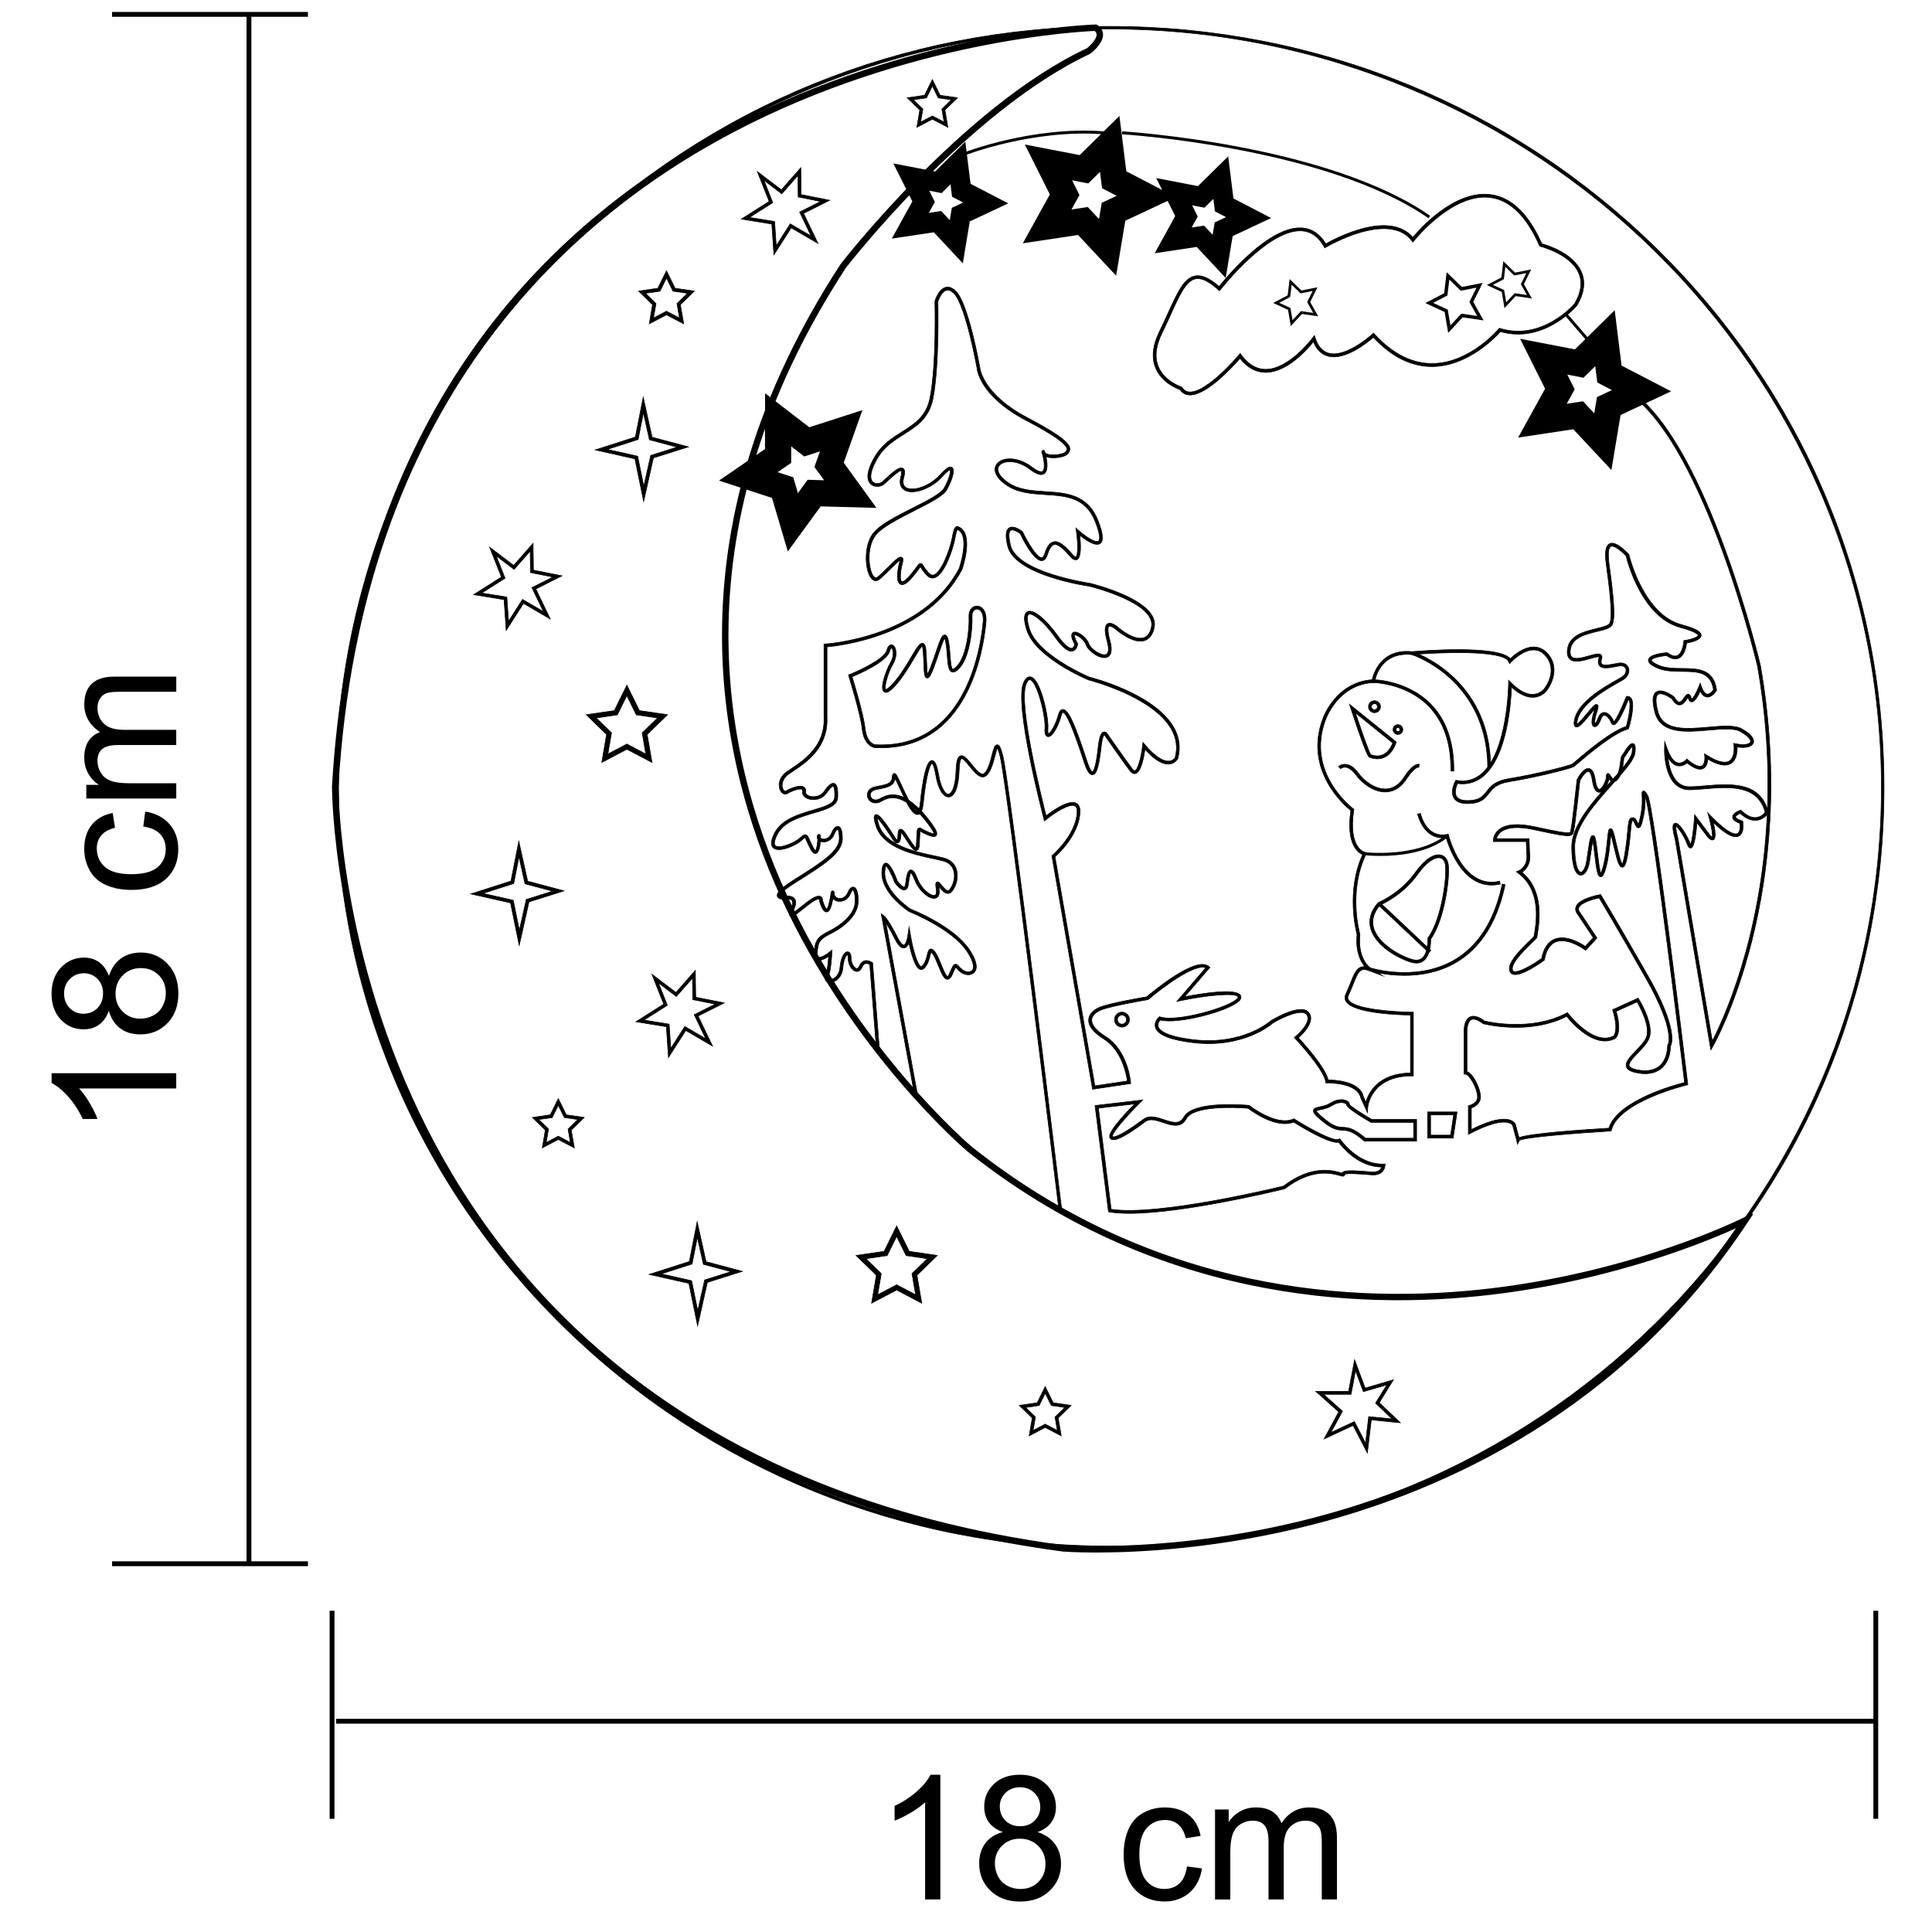 <?xml version="1.0" encoding="utf-8"?>
<!-- Generator: Adobe Illustrator 27.2.0, SVG Export Plug-In . SVG Version: 6.00 Build 0)  -->
<svg version="1.1" xmlns="http://www.w3.org/2000/svg" xmlns:xlink="http://www.w3.org/1999/xlink" x="0px" y="0px"
	 viewBox="0 0 800 800" style="enable-background:new 0 0 800 800;" xml:space="preserve">
<style type="text/css">
	.st0{fill:none;stroke:#000000;stroke-width:2;stroke-miterlimit:10;}
	.st1{stroke:#000000;stroke-width:0.75;stroke-linejoin:round;stroke-miterlimit:10;}
	.st2{stroke:#000000;stroke-width:0.25;stroke-miterlimit:10;}
	.st3{display:none;}
	.st4{display:inline;}
	.st5{fill:#E20A17;}
	.st6{fill:#FFFFFF;}
</style>
<g id="图层_1">
	<line class="st0" x1="127.51" y1="5.95" x2="46.41" y2="5.95"/>
	<line class="st0" x1="127.51" y1="647.51" x2="46.41" y2="647.51"/>
	<line class="st0" x1="103.09" y1="5.95" x2="103.09" y2="647.51"/>
	<g>
		<path d="M72.98,444.4v6.31H32.75c1.45,1.52,2.9,3.51,4.35,5.98c1.45,2.47,2.54,4.68,3.26,6.65h-6.1
			c-1.66-3.53-3.67-6.62-6.03-9.26c-2.36-2.64-4.65-4.51-6.87-5.61v-4.07H72.98z"/>
		<path d="M45.09,418.51c-0.96,2.62-2.33,4.56-4.1,5.82s-3.9,1.89-6.38,1.89c-3.74,0-6.89-1.34-9.44-4.03
			c-2.55-2.69-3.82-6.27-3.82-10.73c0-4.49,1.3-8.1,3.91-10.84c2.61-2.74,5.78-4.1,9.52-4.1c2.39,0,4.46,0.63,6.23,1.88
			c1.77,1.25,3.13,3.15,4.09,5.7c1.03-3.16,2.69-5.56,4.98-7.21c2.29-1.65,5.03-2.47,8.21-2.47c4.4,0,8.09,1.56,11.08,4.67
			c2.99,3.11,4.49,7.2,4.49,12.28c0,5.07-1.5,9.17-4.51,12.28c-3,3.11-6.75,4.67-11.24,4.67c-3.34,0-6.14-0.85-8.4-2.54
			C47.45,424.06,45.91,421.64,45.09,418.51z M34.4,419.77c2.43,0,4.42-0.78,5.96-2.35c1.54-1.57,2.31-3.6,2.31-6.1
			c0-2.43-0.77-4.42-2.3-5.98c-1.53-1.55-3.41-2.33-5.63-2.33c-2.31,0-4.26,0.8-5.84,2.4c-1.58,1.6-2.37,3.59-2.37,5.98
			c0,2.41,0.77,4.41,2.31,6C30.4,418.98,32.25,419.77,34.4,419.77z M58.14,421.81c1.8,0,3.54-0.43,5.23-1.28s2.99-2.12,3.91-3.81
			c0.92-1.68,1.39-3.5,1.39-5.44c0-3.02-0.97-5.51-2.91-7.47c-1.94-1.96-4.41-2.95-7.4-2.95c-3.04,0-5.55,1.01-7.54,3.03
			c-1.99,2.02-2.98,4.55-2.98,7.59c0,2.97,0.98,5.43,2.95,7.38C52.74,420.83,55.2,421.81,58.14,421.81z"/>
		<path d="M59.33,342.26l0.81-6.21c4.28,0.68,7.63,2.42,10.05,5.21c2.42,2.79,3.63,6.23,3.63,10.29c0,5.1-1.67,9.2-5,12.29
			s-8.11,4.65-14.33,4.65c-4.02,0-7.54-0.67-10.56-2c-3.02-1.33-5.28-3.36-6.79-6.08c-1.51-2.72-2.26-5.69-2.26-8.89
			c0-4.04,1.02-7.35,3.07-9.93c2.05-2.57,4.95-4.22,8.72-4.95l0.95,6.14c-2.5,0.58-4.38,1.62-5.65,3.1s-1.89,3.28-1.89,5.38
			c0,3.18,1.14,5.76,3.42,7.75c2.28,1.99,5.89,2.98,10.82,2.98c5,0,8.64-0.96,10.91-2.88c2.27-1.92,3.4-4.42,3.4-7.51
			c0-2.48-0.76-4.55-2.28-6.21S62.49,342.7,59.33,342.26z"/>
		<path d="M72.98,330.65H35.73V325h5.23c-1.82-1.17-3.29-2.72-4.4-4.67c-1.11-1.94-1.67-4.15-1.67-6.63c0-2.76,0.57-5.02,1.72-6.79
			s2.75-3.01,4.81-3.74c-4.35-2.95-6.52-6.78-6.52-11.5c0-3.69,1.02-6.54,3.07-8.52c2.05-1.99,5.2-2.98,9.45-2.98h25.57v6.28H49.51
			c-2.53,0-4.34,0.2-5.45,0.61c-1.11,0.41-2,1.15-2.68,2.23c-0.68,1.08-1.02,2.34-1.02,3.79c0,2.62,0.87,4.79,2.61,6.52
			c1.74,1.73,4.53,2.6,8.37,2.6h21.64v6.31h-24.2c-2.81,0-4.91,0.51-6.31,1.54c-1.4,1.03-2.1,2.71-2.1,5.05
			c0,1.78,0.47,3.42,1.4,4.93c0.94,1.51,2.3,2.6,4.1,3.28c1.8,0.68,4.4,1.02,7.79,1.02h19.33V330.65z"/>
	</g>
	<line class="st0" x1="137.5" y1="666.98" x2="137.5" y2="753.13"/>
	<line class="st0" x1="776.72" y1="666.98" x2="776.72" y2="753.13"/>
	<line class="st0" x1="139.2" y1="712.73" x2="776.72" y2="712.73"/>
	<g>
		<path d="M389.37,786.51h-6.31v-40.23c-1.52,1.45-3.51,2.9-5.98,4.35c-2.47,1.45-4.68,2.54-6.65,3.26v-6.1
			c3.53-1.66,6.62-3.67,9.26-6.03c2.64-2.36,4.51-4.65,5.61-6.88h4.07V786.51z"/>
		<path d="M415.25,758.62c-2.62-0.96-4.56-2.33-5.82-4.1c-1.26-1.78-1.89-3.9-1.89-6.38c0-3.74,1.34-6.89,4.03-9.44
			c2.69-2.55,6.27-3.82,10.73-3.82c4.49,0,8.1,1.3,10.84,3.91c2.74,2.61,4.1,5.78,4.1,9.52c0,2.39-0.62,4.46-1.88,6.23
			c-1.25,1.77-3.15,3.13-5.7,4.09c3.16,1.03,5.56,2.69,7.21,4.98s2.47,5.03,2.47,8.21c0,4.4-1.55,8.09-4.66,11.08
			c-3.11,2.99-7.2,4.49-12.28,4.49c-5.07,0-9.17-1.5-12.28-4.51s-4.66-6.75-4.66-11.24c0-3.34,0.85-6.14,2.54-8.4
			C409.71,760.98,412.12,759.44,415.25,758.62z M411.96,771.67c0,1.8,0.43,3.54,1.28,5.23c0.85,1.68,2.12,2.99,3.81,3.91
			s3.5,1.38,5.44,1.38c3.02,0,5.51-0.97,7.47-2.91c1.96-1.94,2.95-4.41,2.95-7.4c0-3.04-1.01-5.55-3.03-7.54s-4.55-2.98-7.59-2.98
			c-2.97,0-5.43,0.98-7.38,2.95C412.93,766.27,411.96,768.73,411.96,771.67z M413.99,747.93c0,2.43,0.78,4.42,2.35,5.96
			c1.57,1.54,3.6,2.31,6.1,2.31c2.43,0,4.42-0.77,5.98-2.3c1.55-1.53,2.33-3.41,2.33-5.63c0-2.31-0.8-4.26-2.4-5.84
			s-3.6-2.37-5.98-2.37c-2.41,0-4.41,0.77-6,2.31C414.79,743.93,413.99,745.78,413.99,747.93z"/>
		<path d="M491.51,772.87l6.21,0.81c-0.68,4.28-2.42,7.63-5.21,10.05c-2.79,2.42-6.23,3.63-10.29,3.63c-5.1,0-9.2-1.67-12.29-5
			c-3.1-3.33-4.65-8.11-4.65-14.33c0-4.02,0.67-7.54,2-10.56c1.33-3.02,3.36-5.28,6.09-6.79c2.72-1.51,5.69-2.26,8.89-2.26
			c4.04,0,7.35,1.02,9.93,3.07s4.22,4.95,4.95,8.72l-6.14,0.95c-0.58-2.5-1.62-4.38-3.1-5.65c-1.49-1.26-3.28-1.89-5.38-1.89
			c-3.18,0-5.76,1.14-7.75,3.42c-1.99,2.28-2.98,5.89-2.98,10.82c0,5,0.96,8.64,2.88,10.91c1.92,2.27,4.42,3.4,7.51,3.4
			c2.48,0,4.55-0.76,6.21-2.28C490.01,778.36,491.06,776.02,491.51,772.87z"/>
		<path d="M503.12,786.51v-37.25h5.65v5.23c1.17-1.82,2.72-3.29,4.67-4.4c1.94-1.11,4.15-1.67,6.63-1.67c2.76,0,5.02,0.57,6.79,1.72
			s3.01,2.75,3.74,4.8c2.95-4.35,6.78-6.52,11.5-6.52c3.69,0,6.54,1.02,8.52,3.07s2.98,5.2,2.98,9.45v25.57h-6.28v-23.46
			c0-2.53-0.21-4.34-0.61-5.45c-0.41-1.11-1.15-2-2.23-2.68c-1.08-0.68-2.34-1.02-3.79-1.02c-2.62,0-4.79,0.87-6.52,2.61
			c-1.73,1.74-2.6,4.53-2.6,8.37v21.64h-6.31v-24.2c0-2.81-0.51-4.91-1.54-6.31c-1.03-1.4-2.71-2.1-5.05-2.1
			c-1.78,0-3.42,0.47-4.93,1.4s-2.6,2.3-3.28,4.1c-0.68,1.8-1.02,4.4-1.02,7.79v19.33H503.12z"/>
	</g>
	<g>
		<g>
			<path class="st1" d="M453.99,642.49c-8.77,0-13.83-0.4-13.98-0.41c-69.32-9.29-128.32-31.7-175.4-66.61
				c-37.68-27.94-67.84-63.89-89.65-106.86c-37.12-73.14-37.12-142.23-37.12-142.92c4.09-70.14,23.24-130.32,56.91-178.93
				c26.94-38.9,63.19-70.51,107.73-93.95c75.79-39.89,150.38-42.27,151.12-42.29l0.29-0.01l0.25,0.16c1.77,1.13,2.19,2.52,2.23,3.5
				c0.16,3.64-4.53,7.33-5.06,7.75c-51.11,23.91-100.88,88.16-101.38,88.81c-69.67,107-51.81,200.35-24.55,259.8
				c29.55,64.47,76.17,104.1,76.64,104.49c76.14,60.71,159.11,65.51,215.31,58.84c60.94-7.23,104.43-29.14,104.86-29.36l3.24-1.65
				l-2.01,3.03C671.61,584.13,597.31,617,544.11,630.79C505.4,640.83,471.93,642.49,453.99,642.49z M453.36,12.44
				c-5.27,0.2-77.09,3.68-150.04,42.09c-69.52,36.61-154.34,113.38-163.55,271.22c0,0.64,0.01,69.33,36.95,142.06
				c34.07,67.08,107.44,151.44,263.51,172.37c0.41,0.03,46.15,3.61,103.47-11.26c52.2-13.54,124.83-45.56,176.18-121.22
				c-11.12,5.13-50.41,21.87-102.26,28.03c-56.57,6.72-140.11,1.91-216.81-59.25c-0.49-0.41-47.44-40.32-77.17-105.17
				c-27.46-59.9-45.45-153.92,24.73-261.71c0.54-0.71,50.59-65.33,101.96-89.33c1.06-0.84,4.24-3.79,4.14-6.04
				C454.43,13.54,454.07,12.95,453.36,12.44z"/>
		</g>
		<g>
			<path class="st2" d="M360.9,539.63l1.98-11.58l-8.41-8.2l11.62-1.69l5.2-10.54l5.2,10.54l11.62,1.69l-8.41,8.2l1.98,11.58
				l-10.4-5.47L360.9,539.63z M371.29,532l7.85,4.13l-1.5-8.75l6.35-6.19l-8.78-1.28l-3.93-7.96l-3.93,7.96l-8.78,1.28l6.35,6.19
				l-1.5,8.75L371.29,532z"/>
		</g>
		<g>
			<path class="st2" d="M439.44,594.56l-6.64-3.49l-6.64,3.49l1.27-7.39l-5.37-5.23l7.42-1.08l3.32-6.72l3.32,6.72l7.42,1.08
				l-5.37,5.23L439.44,594.56z M432.81,589.69l5.01,2.64l-0.96-5.58l4.06-3.95l-5.6-0.81l-2.51-5.08l-2.51,5.08l-5.6,0.81l4.05,3.95
				l-0.96,5.58L432.81,589.69z"/>
		</g>
		<g>
			<path class="st2" d="M237.82,475.33l-6.64-3.49l-6.64,3.49l1.27-7.39l-5.37-5.23l7.42-1.08l3.32-6.72l3.32,6.72l7.42,1.08
				l-5.37,5.23L237.82,475.33z M223.07,463.57l4.06,3.95l-0.96,5.58l5.01-2.64l5.01,2.64l-0.96-5.58l4.05-3.95l-5.6-0.81l-2.51-5.08
				l-2.51,5.08L223.07,463.57z"/>
		</g>
		<g>
			<path class="st2" d="M269.98,315.72l-10.4-5.47l-10.4,5.47l1.99-11.58l-8.41-8.2l11.62-1.69l5.2-10.53l5.2,10.53l11.62,1.69
				l-8.41,8.2L269.98,315.72z M246.87,297.28l6.35,6.19l-1.5,8.75l7.85-4.13l7.85,4.13l-1.5-8.75l6.35-6.19l-8.78-1.28l-3.93-7.96
				l-3.93,7.96L246.87,297.28z"/>
		</g>
		<g>
			<path d="M599.67,137.84l-1.48-8.65l-7.97-3.69l7.77-4.08l1.05-8.71l6.28,6.13l8.61-1.7l-3.89,7.87l4.28,7.66l-8.68-1.27
				L599.67,137.84z M593.46,125.42l6.02,2.78l1.12,6.54l4.51-4.86l6.56,0.96l-3.23-5.79l2.94-5.95l-6.51,1.29l-4.74-4.63l-0.79,6.58
				L593.46,125.42z"/>
		</g>
		<g>
			<path d="M622.98,127.58l-1.14-6.69l-6.16-2.85l6.01-3.15l0.81-6.74l4.86,4.74l6.66-1.32l-3.01,6.09l3.31,5.93l-6.72-0.98
				L622.98,127.58z M618.18,117.97l4.65,2.15l0.86,5.06l3.49-3.76l5.08,0.74l-2.5-4.48l2.27-4.6l-5.03,0.99l-3.67-3.58l-0.61,5.1
				L618.18,117.97z"/>
		</g>
		<g>
			<path d="M534.49,134.99l-1.14-6.69l-6.16-2.86l6.01-3.15l0.81-6.74l4.86,4.74l6.66-1.32l-3.01,6.09l3.31,5.93l-6.72-0.98
				L534.49,134.99z M529.68,125.38l4.66,2.15l0.86,5.06l3.49-3.76l5.08,0.74l-2.5-4.48l2.27-4.6l-5.03,0.99l-3.67-3.58l-0.61,5.09
				L529.68,125.38z"/>
		</g>
		<g>
			<path d="M326.21,228.34l-6.54-22.16l-21.96-7.17l19.06-13.07l0.04-23.1l18.31,14.08l21.99-7.1l-7.74,21.77l13.55,18.72
				l-23.09-0.63L326.21,228.34z M321.99,195.52l6.48,2.12l1.93,6.54l4.02-5.51l6.82,0.19l-4-5.52l2.28-6.43l-6.49,2.1l-5.41-4.16
				l-0.01,6.82L321.99,195.52z"/>
		</g>
		<g>
			<path d="M667.25,194.62l-15.78-16.87l-22.85,3.44l11.17-20.22l-10.33-20.67l22.69,4.37l16.46-16.21l2.85,22.93l20.51,10.65
				l-20.92,9.8L667.25,194.62z M655.49,166.17l4.66,4.98l1.12-6.73l6.18-2.89l-6.05-3.14l-0.84-6.77l-4.86,4.79l-6.7-1.29l3.05,6.1
				l-3.3,5.97L655.49,166.17z"/>
		</g>
		<g>
			<path d="M462.17,114.17L446.39,97.3l-22.85,3.44l11.17-20.22l-10.33-20.67l22.69,4.37l16.46-16.21l2.85,22.93l20.5,10.65
				l-20.92,9.8L462.17,114.17z M450.42,85.72l4.66,4.98l1.12-6.73l6.18-2.89l-6.05-3.14l-0.84-6.77l-4.86,4.79l-6.7-1.29l3.05,6.1
				l-3.3,5.97L450.42,85.72z"/>
		</g>
		<g>
			<path d="M507.53,115.09l-12.01-12.84l-17.39,2.62l8.5-15.4l-7.86-15.73l17.27,3.33l12.53-12.34l2.17,17.45l15.61,8.11
				l-15.93,7.46L507.53,115.09z M498.58,93.43l3.55,3.79l0.85-5.12l4.7-2.2l-4.61-2.39l-0.64-5.15l-3.7,3.64l-5.1-0.98l2.32,4.64
				l-2.51,4.54L498.58,93.43z"/>
		</g>
		<g>
			<path d="M398.68,109.03l-12.01-12.84l-17.39,2.61l8.5-15.39l-7.86-15.73l17.27,3.33l12.53-12.34l2.17,17.45l15.61,8.1
				l-15.93,7.46L398.68,109.03z M389.73,87.38l3.55,3.79l0.85-5.12l4.7-2.2l-4.61-2.39l-0.64-5.15l-3.7,3.64l-5.1-0.98l2.32,4.64
				l-2.51,4.54L389.73,87.38z"/>
		</g>
		<g>
			<path class="st2" d="M392.5,52.72l-6.43-3.38l-6.43,3.38l1.23-7.16l-5.2-5.07l7.19-1.04l3.21-6.52l3.21,6.52l7.19,1.04l-5.2,5.07
				L392.5,52.72z M386.07,48l4.86,2.55L390,45.15l3.93-3.83l-5.43-0.79l-2.43-4.92l-2.43,4.92l-5.43,0.79l3.93,3.83l-0.93,5.41
				L386.07,48z"/>
		</g>
		<g>
			<path class="st2" d="M283.1,134.1l-7.13-3.75l-7.13,3.75l1.36-7.94l-5.77-5.63l7.97-1.16l3.57-7.23l3.57,7.23l7.97,1.16
				l-5.77,5.63L283.1,134.1z M275.97,128.86l5.39,2.83l-1.03-6l4.36-4.25l-6.02-0.87l-2.69-5.46l-2.69,5.46l-6.02,0.87l4.36,4.25
				l-1.03,6L275.97,128.86z"/>
		</g>
		<g>
			<path class="st2" d="M288.86,549.03l-3.6-17.62l-16.44-3.7l16.62-5.34l3.24-16.47l3.68,16.54l15.03,4l-14.49,4.57L288.86,549.03z
				 M273.81,527.49l12.57,2.83l2.54,12.45l2.87-12.77l10.9-3.44l-11.44-3.04l-2.49-11.21l-2.18,11.08L273.81,527.49z"/>
		</g>
		<g>
			<path class="st2" d="M215,391.48l-3.6-17.62l-16.44-3.7l16.62-5.34l3.24-16.47l3.68,16.54l15.03,4l-14.49,4.57L215,391.48z
				 M199.95,369.94l12.57,2.83l2.54,12.45l2.87-12.77l10.9-3.44l-11.44-3.04l-2.49-11.21l-2.18,11.08L199.95,369.94z"/>
		</g>
		<g>
			<path class="st2" d="M266.52,207.62l-3.6-17.62l-16.44-3.7l16.62-5.34l3.24-16.46l3.68,16.54l15.03,4l-14.49,4.57L266.52,207.62z
				 M251.47,186.08l12.57,2.83l2.54,12.45l2.87-12.78l10.9-3.44l-11.44-3.04l-2.49-11.2l-2.18,11.08L251.47,186.08z"/>
		</g>
		<g>
			<path class="st2" d="M566.2,601.65l-5.91-11.41l-12.03,5.61l6.09-11.23l-9.54-8.49h13.61l2.49-13.07l4.37,11.72l11.68-3.42
				l-5.83,9.46l8.73,8.32l-12.05-1.2L566.2,601.65z M560.84,588.64l4.61,8.9l1.29-10.95l9.71,0.97l-6.87-6.55l4.68-7.59l-9.72,2.84
				l-3.24-8.69l-1.86,9.77h-11.41l7.87,7l-4.79,8.83L560.84,588.64z"/>
		</g>
		<g>
			<path class="st2" d="M276.8,437.88l-0.87-12.75l-12.6-2.05l11.5-7.29l-4.9-12.38l9.97,7.55l8.03-9.14l0.14,11.11l11.83,2.35
				l-10.82,5.44l5.98,12.45l-11.1-6.47L276.8,437.88z M266.69,422.39l10.39,1.69l0.69,10.02l5.79-9.05l8.67,5.05l-4.78-9.94
				l8.72-4.38l-9.31-1.85l-0.11-8.92l-6.69,7.61l-7.39-5.6l3.66,9.25L266.69,422.39z"/>
		</g>
		<g>
			<path class="st2" d="M320.46,105.52l-0.87-12.75l-12.6-2.06l11.5-7.29l-4.9-12.37l9.97,7.55l8.03-9.14l0.14,11.11l11.83,2.35
				l-10.82,5.44l5.98,12.45l-11.1-6.47L320.46,105.52z M310.35,90.03l10.39,1.69l0.69,10.02l5.79-9.05l8.66,5.05l-4.78-9.94
				l8.72-4.38l-9.31-1.85l-0.11-8.92l-6.68,7.61l-7.39-5.6l3.66,9.26L310.35,90.03z"/>
		</g>
		<g>
			<path class="st2" d="M209.6,261.04l-0.87-12.75l-12.6-2.06l11.5-7.29l-4.9-12.37l9.97,7.55l8.03-9.14l0.14,11.11l11.83,2.35
				l-10.82,5.44l5.98,12.45l-11.1-6.47L209.6,261.04z M199.49,245.55l10.39,1.69l0.69,10.02l5.79-9.05l8.67,5.05l-4.78-9.94
				l8.72-4.38l-9.31-1.85l-0.11-8.92l-6.68,7.61l-7.39-5.6l3.66,9.26L199.49,245.55z"/>
		</g>
		<g>
			<path class="st2" d="M566.25,460.72l-2.79-6.13c-1.37-6.45-13.81-6.18-13.93-6.17l-0.55,0.02l-0.07-0.55
				c-0.69-5.18-12.42-17.67-12.53-17.8l-0.45-0.48l0.51-0.42c1.99-1.61,6.7-6.39,4.61-9.11c-1.87-2.44-9.62,0.9-14.07,3.58
				c-0.01,0.03-11.6,10.6-33.03,8.07c-9.3-1.11-14.51-3.2-15.48-6.24c-0.74-2.32,1.27-4.18,1.36-4.26l0.26-0.24l0.34,0.11
				c7.07,2.24,28.57-3.99,31.91-7.58c0.27-0.29,0.4-0.55,0.34-0.68c-0.78-1.95-12.86-0.76-23.61,1.46l-1.76,0.36l11.96-13.89
				c-4.51-2.04-18.49,8.57-23.71,13.03l-0.13,0.11l-0.17,0.03c-0.15,0.03-15.21,2.55-19.45,4.31c-1.07,0.44-3.56,1.72-3.75,3.96
				c-0.17,2.11,1.78,4.5,5.65,6.93c9.22,5.77,10.39,18.43,10.44,18.97l0.05,0.57l-15.79,2.35l-16.85-96.69l0.27-0.23
				c0.09-0.08,9.49-8.17,10.18-17.47c0.12-1.58-0.18-2.57-0.9-2.94c-2.22-1.16-8.47,2.84-11.89,5.64l-0.74,0.6l-0.24-0.92
				c-0.51-1.92-12.34-47.22-8.43-56.26c0.83-1.93,1.86-2.76,3.07-2.46c4.02,1,7.42,16.69,7.05,21.37c-0.15,1.85,0.19,2.16,0.19,2.16
				c0.55-0.03,2.76-2.81,4.17-7.94c0.14-0.52,0.58-2.09,1.79-2.12c0.01,0,0.02,0,0.03,0c2.2,0,4.92,5.83,9.99,21.44
				c1.4,4.3,2.21,4.37,2.23,4.37l0,0c0.05,0,1.33-0.25,2.39-10.05c0.58-5.4,1.52-6.29,2.35-6.44c1.02-0.21,1.64,1.01,1.71,1.15
				c0.02,0.02,6.52,9.4,10.1,14.17c0.23,0.31,0.67,0.81,1.03,0.72c1.28-0.35,2.66-5.63,3.2-10.33l0.16-1.39l0.91,1.07
				c4.99,5.85,8.19,6.86,9.97,6.68c1.7-0.17,2.42-1.44,2.45-1.49c1.1-4.08,0.55-8.17-1.71-12.02
				c-7.88-13.45-33.91-20.04-34.17-20.11c-0.99-0.4-22.16-9.34-25.65-20.91c-1.27-4.2-1.14-6.61,0.4-7.36
				c2.74-1.34,8.38,4.2,12.47,9.92c3.67,5.13,5.38,5.37,5.96,5.23c0.71-0.17,1.01-1.18,1.11-1.6c-1.24-2.32-1.56-3.77-1-4.57
				c0.18-0.25,0.61-0.65,1.48-0.52c1.74,0.27,4.73,2.74,5.41,4.9c0.63,1.99,4.97,5.02,6.96,4.42c1.68-0.5,1.08-3.68,0.58-5.53
				c-1.14-4.15-1.08-6.44,0.17-7.21c1.59-0.97,4.14,1.25,4.64,1.7c0.05,0.04,6.32,5.4,10.37,4.07c1.53-0.5,2.58-1.94,3.13-4.3
				c2.37-10.17-25.38-16.97-25.66-17.04c-1.2-0.17-30.85-4.54-33.82-16.59c-1.03-4.17-0.84-6.64,0.58-7.55
				c1.94-1.25,5.11,1.2,5.47,1.49l0.17,0.22c2.1,4.45,5.9,10.64,7.83,10.64c0.02,0,0.04,0,0.06,0c0.56-0.04,0.93-0.84,1.14-1.5
				c1-3.16,2.22-4.79,3.81-5.12c2.22-0.48,4.7,1.77,7.75,5.27c0.82,0.93,1.27,1.07,1.4,1.01c0.96-0.44,0.91-5.69,0.26-10.32
				l-0.23-1.64l1.24,1.1c2.61,2.32,6.86,5.19,8.11,4.32c0.43-0.3,1.17-1.68-1.29-7.99c-3.97-10.2-12.12-10.72-20.75-11.27
				c-5.45-0.35-11.09-0.71-15.65-3.68c-3.5-2.28-5.33-4.79-5.15-7.06c0.12-1.47,1.1-2.72,2.69-3.43c2.81-1.25,7.8-0.89,12.6,2.78
				c2.17,1.65,3.74,2.25,4.44,1.7c1.24-0.99,0.41-5.28-0.08-7.02c-0.13-0.2-0.21-0.4-0.25-0.58c-0.05-0.22-0.17-0.73,0.32-0.93
				l0.47-0.2l0.29,0.44c0.03,0.04,0.11,0.26,0.21,0.59c0.22,0.32,0.65,0.55,1.27,0.71c2.44,0.61,6.37-0.05,7.19-0.97
				c0.44-0.49,0.72-0.86,0.62-1.39c-0.38-2.09-6.03-6-16.77-11.63c-19.49-10.2-20.43-21.25-20.46-21.72
				c-0.04-0.19-4.73-26.27-9.61-30.97c-1.12-1.08-2.16-1.49-3.09-1.25c-1.84,0.49-3.12,3.48-3.49,4.7
				c0.04,1.77,0.61,26.15-2.01,39.93c-1.59,8.38-6.72,11.6-12.14,15.02c-3.99,2.51-8.13,5.11-10.96,10.02
				c-2.78,4.81-3.42,8.36-1.76,9.76c1.13,0.95,2.97,0.62,3.74-0.02c0.34-0.28,0.81-0.73,1.37-1.24c3.27-3.03,5.87-5.29,7.29-4.43
				c0.82,0.49,0.91,1.71,0.3,3.94c-0.55,2.01-0.18,3.38,1.1,4.08c2.84,1.55,9.61-0.48,14.06-5.43c2.48-2.75,3.93-3.63,4.88-2.95
				c1.64,1.19-0.78,6.72-2.21,9.22c-1.49,2.6-7.04,5.41-13.46,8.67c-6.34,3.21-13.53,6.85-16.08,10.25
				c-3.92,5.23-2.78,14.95-0.59,17.14c0.48,0.48,0.91,0.52,1.42,0.13c1.25-0.94,2.86-2.55,4.42-4.11c3.46-3.46,4.75-4.62,5.69-4.08
				c0.68,0.4,0.52,1.39,0.27,2.31c-1.12,4.12-1.06,7.33-0.29,7.73c0.08,0.04,0.9,0.36,3.35-2.49c1.43-1.67,2.29-2.85,2.86-3.64
				c0.74-1.01,1.07-1.4,1.59-1.41c0.52,0.02,0.77,0.43,1.16,1.06c0.41,0.67,1.04,1.67,2.3,3c0.86,0.9,1.54,0.84,1.97,0.71
				c3.17-0.94,6.74-10.5,7.63-15.39c0.76-4.16,1.4-4.62,1.95-4.72c0.27-0.06,0.52,0.05,0.7,0.2c6.56,2.74,1.65,17.03,1.43,17.64
				c-14.48,27.61-50.87,31.62-55.91,32.04v29.18c0.57,12.52-8.57,18.63-14.03,22.27c-0.79,0.53-1.5,1-2.09,1.44
				c-2.69,1.98-2.86,4.93-1.95,6.3c0.26,0.39,0.69,0.77,1.27,0.42c1.65-0.99,5.59-2.67,7.25-1.54c0.41,0.28,0.86,0.84,0.68,1.92
				c-0.17,1.02,1.01,1.58,1.38,1.73c1.64,0.66,4.71,0.5,6.38-1.93c1.77-2.58,3.04-3.55,4.1-3.22c1.15,0.38,1.58,2.1,1.45,5.76
				c-0.13,3.62-4.69,4.95-9.96,6.49c-5.77,1.69-12.31,3.6-15.01,8.76c-1.3,2.49-1.58,4.2-0.78,4.81c1.74,1.34,8.02-1.33,9.98-3.13
				c1.09-1,1.78-1.6,2.52-1.44c0.71,0.15,1.02,0.85,1.58,2.13c0.37,0.84,0.88,2,1.68,3.44c0.49,0.88,0.76,0.96,0.76,0.96
				c0.5-0.27,0.89-2.97,0.96-4.66c-0.22-0.38-0.29-0.83-0.19-1.31c0.04-0.19,0.15-0.74,0.72-0.74c0.16,0.01,0.55,0.09,0.64,0.68
				c0.01,0.09,0.03,0.42,0.02,0.9c0.13,0.13,0.32,0.21,0.49,0.27c1.12,0.35,3.13-0.11,3.96-2.18c0.85-2.13,1.83-3.16,2.85-2.96
				c1.15,0.22,1.71,1.9,1.71,5.12c0,5.9-7.76,10.79-18.51,17.55l-1.36,0.86c-6.13,3.86-5.85,5.01-5.83,5.06
				c0.08,0.24,0.98,0.44,1.78,0.39c0.19-0.06,2.8-0.58,4.03,0.86c0.75,0.89,0.76,2.25,0.02,4.04c-0.44,1.08-0.64,1.7-0.73,2.05
				c0.71-0.41,2.07-1.49,3.5-2.62c0.7-0.55,1.48-1.17,2.34-1.84c2.9-2.25,4.75-3.01,5.82-2.39c0.64,0.38,0.77,1.12,0.74,1.6
				c1.03,3.33,1.66,3.51,1.69,3.52c0.28-0.1,0.91-1.02,1.7-5.99c0.18-1.16,0.26-1.54,0.84-1.49c0.59,0.05,0.59,0.63,0.59,1.01
				c0,1.25,0.92,1.88,1.77,2.06c1.31,0.27,2.99-0.34,3.82-2.3c0.74-1.75,1.58-2.55,2.5-2.32c1.93,0.44,1.88,4.96,1.81,6.33
				c-0.25,5.46-5.96,10.22-11.22,12.85c-4.73,2.37-5.48,3.44-5.71,8.23c-0.03,0.59,0.03,1.35,0.44,1.55
				c0.87,0.46,3.23-0.93,4.61-2.06l1.04-0.85l-0.05,1.35c-0.01,0.27-0.26,6.62-1.43,9.84c-0.1,0.26-0.17,0.61,0.02,0.81
				c0.22,0.22,0.82,0.31,1.64,0.01c1.37-0.51,2.92-2.02,3.14-4.73c0.31-3.83,1.62-6.57,3.14-6.57c0.02,0,0.03,0,0.05,0
				c0.42,0.02,1.41,0.29,1.41,2.51c0,2.18,1.24,4.19,2.26,4.4c0.44,0.09,0.84-0.25,1.16-1.01c0.51-1.19,1.25-1.92,2.2-2.18
				c1.55-0.41,3.02,0.65,3.08,0.69l0.22,0.17l2.84,36.1l-1.22,0.1l-2.8-35.52c-0.36-0.21-1.11-0.55-1.82-0.36
				c-0.57,0.16-1.04,0.65-1.39,1.48c-0.8,1.87-2.04,1.83-2.53,1.73c-1.72-0.35-3.24-2.97-3.24-5.59c0-0.91-0.2-1.25-0.27-1.29
				c-0.38,0.04-1.6,1.76-1.9,5.45c-0.26,3.28-2.2,5.14-3.93,5.77c-1.18,0.44-2.31,0.32-2.93-0.29c-0.29-0.29-0.72-0.95-0.31-2.09
				c0.8-2.2,1.15-6.14,1.28-8.18c-1.33,0.91-3.49,2.09-4.86,1.41c-0.8-0.41-1.18-1.32-1.11-2.7c0.26-5.49,1.52-6.83,6.38-9.26
				c4.95-2.48,10.32-6.88,10.54-11.81c0.17-3.7-0.63-5.05-0.87-5.09c0,0,0,0,0,0c-0.09,0-0.54,0.28-1.1,1.61
				c-1.09,2.57-3.45,3.36-5.19,3.02c-0.83-0.17-1.52-0.57-2-1.14c-0.63,3.48-1.32,5.49-2.6,5.57c-1.12,0.06-1.98-1.27-2.96-4.5
				l-0.04-0.13l0.02-0.14c0.01-0.1,0.01-0.44-0.13-0.52c-0.09-0.05-0.96-0.41-4.45,2.3c-0.85,0.66-1.63,1.28-2.33,1.83
				c-3.28,2.6-4.38,3.48-5.18,2.89c-0.6-0.45-0.49-1.29,0.52-3.74c0.38-0.92,0.71-2.15,0.18-2.79c-0.64-0.76-2.33-0.58-2.93-0.45
				c-0.52,0.04-2.68,0.1-3.11-1.22c-0.31-0.96,0.14-2.56,6.35-6.47l1.36-0.86c10.02-6.31,17.94-11.29,17.94-16.52
				c0-3.51-0.72-3.92-0.72-3.92c0,0,0,0,0,0c-0.11,0-0.74,0.36-1.48,2.22c-1.01,2.51-3.62,3.46-5.45,2.89
				c-0.06-0.02-0.12-0.04-0.18-0.06c-0.13,1.95-0.55,4.51-1.75,4.92c-1.11,0.37-1.91-1.05-2.18-1.52c-0.84-1.49-1.35-2.68-1.73-3.55
				c-0.29-0.65-0.58-1.33-0.74-1.44c-0.19,0.04-1.08,0.85-1.41,1.16c-2.14,1.96-9.02,5.15-11.55,3.2c-1.37-1.05-1.22-3.18,0.44-6.35
				c2.95-5.63,10.05-7.7,15.75-9.37c4.82-1.41,8.99-2.63,9.08-5.36c0.15-4.25-0.58-4.55-0.61-4.56c-0.01,0.01-0.71-0.17-2.71,2.75
				c-1.93,2.82-5.48,3.32-7.84,2.38c-1.53-0.61-2.34-1.79-2.13-3.07c0.09-0.54-0.09-0.66-0.16-0.71c-0.86-0.58-3.95,0.38-5.93,1.58
				c-1.03,0.63-2.18,0.31-2.91-0.79c-1.14-1.71-1.21-5.42,2.24-7.96c0.6-0.44,1.33-0.93,2.14-1.47c5.25-3.5,14.03-9.36,13.49-21.23
				l0-30.35l0.58-0.03c0.4-0.02,40.3-2.5,55.43-31.35c0.01-0.06,4.72-13.73-0.79-16.03c-0.18,0.33-0.54,1.23-0.97,3.61
				c-0.78,4.3-4.33,15.11-8.48,16.34c-0.79,0.23-1.98,0.25-3.2-1.04c-1.35-1.42-2.04-2.53-2.46-3.2c-0.06-0.1-0.13-0.21-0.19-0.3
				c-0.15,0.18-0.34,0.45-0.54,0.73c-0.58,0.8-1.46,2.01-2.92,3.71c-2.15,2.51-3.69,3.38-4.85,2.77c-2.39-1.26-0.54-8.33-0.32-9.13
				c0.1-0.36,0.14-0.61,0.16-0.77c-0.84,0.48-2.69,2.33-4.08,3.73c-1.59,1.59-3.23,3.23-4.55,4.22c-1.01,0.75-2.11,0.66-3.02-0.25
				c-2.78-2.78-3.61-13.29,0.47-18.74c2.72-3.63,9.73-7.18,16.5-10.61c5.99-3.04,11.65-5.9,12.96-8.19c2.11-3.68,2.9-7.16,2.54-7.64
				c0.02,0.03-0.71-0.02-3.24,2.79c-4.47,4.97-11.89,7.68-15.55,5.69c-1.03-0.56-2.63-2.03-1.69-5.47c0.6-2.19,0.25-2.57,0.24-2.57
				c-0.49-0.3-2.45,1.15-5.82,4.28c-0.58,0.54-1.07,1-1.42,1.29c-1.27,1.06-3.76,1.32-5.31,0.02c-1.27-1.07-2.76-3.96,1.49-11.31
				c2.98-5.16,7.25-7.84,11.37-10.44c5.2-3.27,10.1-6.36,11.6-14.21c2.68-14.1,1.99-39.51,1.98-39.77l0-0.1l0.03-0.09
				c0.06-0.2,1.45-4.85,4.38-5.63c1.37-0.37,2.8,0.16,4.25,1.55c5.16,4.98,9.78,30.62,9.97,31.71c0.02,0.17,1,10.94,19.81,20.78
				c14.82,7.76,17.09,10.75,17.41,12.49c0.21,1.16-0.46,1.92-0.91,2.42c-1.3,1.46-5.83,2-8.41,1.34c-0.18-0.05-0.35-0.1-0.51-0.16
				c0.5,2.26,0.87,5.53-0.53,6.82c-1.22,1.12-3.2,0.61-6.07-1.58c-4.4-3.36-8.87-3.74-11.36-2.63c-1.19,0.53-1.89,1.39-1.97,2.41
				c-0.14,1.78,1.54,3.94,4.6,5.94c4.29,2.79,9.77,3.14,15.06,3.48c8.63,0.55,17.55,1.12,21.81,12.04c2.1,5.38,2.37,8.39,0.85,9.44
				c-1.98,1.38-6.21-1.61-8.41-3.39c0.37,3.31,0.74,9.17-1.16,10.04c-1.21,0.54-2.43-0.86-2.83-1.32c-2.28-2.62-4.84-5.22-6.58-4.88
				c-1.09,0.23-2.06,1.67-2.9,4.3c-0.47,1.49-1.22,2.28-2.22,2.35c-0.04,0-0.08,0-0.12,0c-3.34,0-7.85-9.03-8.89-11.21
				c-0.82-0.62-2.96-1.95-3.94-1.33c-0.41,0.26-1.24,1.4-0.05,6.23c2.77,11.26,32.56,15.64,32.86,15.68
				c1.25,0.3,29.27,7.17,26.62,18.52c-0.65,2.8-1.98,4.55-3.94,5.19c-4.7,1.54-11.28-4.08-11.56-4.32
				c-0.97-0.89-2.61-1.92-3.19-1.57c-0.18,0.11-0.99,0.9,0.37,5.84c1.39,5.05,0,6.61-1.41,7.03c-2.87,0.84-7.71-2.83-8.47-5.23
				c-0.5-1.57-2.78-3.58-4.19-4c-0.35-0.1-0.51-0.06-0.53-0.05c0,0-0.41,0.58,1.17,3.48l0.1,0.18l-0.03,0.2
				c-0.01,0.1-0.34,2.38-2.06,2.8c-1.8,0.46-4.18-1.41-7.25-5.7c-5.14-7.2-9.65-10.16-10.93-9.53c-0.66,0.32-0.94,2.05,0.23,5.91
				c3.32,11.02,24.64,20.02,24.86,20.11c1,0.24,26.71,6.75,34.84,20.64c2.43,4.14,3.03,8.55,1.78,13.09
				c-0.09,0.2-1.08,1.99-3.42,2.25c-2.83,0.34-6.23-1.74-10.16-6.08c-0.44,3.07-1.62,9.4-3.92,10.03c-0.8,0.22-1.58-0.17-2.32-1.16
				c-3.59-4.79-10.11-14.19-10.17-14.28c-0.16-0.29-0.37-0.55-0.47-0.57c0,0.01-0.79,0.39-1.32,5.37
				c-1.04,9.6-2.34,11.02-3.48,11.14c-1.24,0.11-2.29-1.43-3.52-5.21c-4.44-13.67-7.41-20.6-8.82-20.6c-0.15,0-0.37,0.2-0.65,1.22
				c-1.24,4.49-3.68,9.15-5.6,8.8c-1.41-0.25-1.22-2.66-1.16-3.45c0.39-4.9-3.24-19.37-6.13-20.09c-0.71-0.18-1.34,1.03-1.65,1.76
				c-3.45,7.98,6.58,47.99,8.26,54.55c2.39-1.85,9.31-6.84,12.48-5.18c1.19,0.62,1.71,2,1.55,4.11
				c-0.68,9.02-8.74,16.64-10.35,18.08l16.52,94.83l13.45-2c-0.34-2.51-2.18-12.69-9.8-17.46c-4.34-2.72-6.43-5.43-6.22-8.06
				c0.17-2.05,1.81-3.87,4.49-4.99c4.17-1.74,17.79-4.07,19.55-4.36c2.62-2.22,20.46-17.07,25.69-12.58l0.47,0.4l-10.48,12.17
				c6.81-1.33,21.86-3.83,23.25-0.37c0.17,0.43,0.21,1.12-0.58,1.97c-3.89,4.18-25.37,9.95-32.8,8.02c-0.4,0.47-1.17,1.56-0.79,2.75
				c0.46,1.42,2.95,4.02,14.45,5.39c20.83,2.46,32.04-7.72,32.16-7.82c1.37-0.85,12.63-7.47,15.77-3.36
				c2.79,3.64-2.59,8.86-4.32,10.38c2.13,2.31,11.11,12.26,12.32,17.47c2.54,0.01,13.22,0.45,14.6,7.02l1,2.18
				c1.07-3.76,4.95-11.85,18.47-12.09v-23.98c-4.26-0.06-23.52-0.61-26.67-5.63c-0.58-0.93-0.62-1.98-0.11-3.05
				c0.83-1.75,1.47-3.37,2.04-4.79c1.56-3.94,2.68-6.79,5.86-6.58c-1.71-2.03-3.94-6.14-3.25-13.34
				c-0.42-1.55-4.58-17.94,2.32-33.06c-1.94-0.83-6.91-4.35-4.89-18.23c-2.5-1.99-19.7-16.72-11.52-38.2
				c0.04-0.13,5.27-14.94,20.37-15.96c0.53-2.44,3.59-12.96,16.53-11.63c3.65-0.32,35.6-2.9,40.66,2.91
				c1.42-1.38,5.42-4.83,9.66-4.85c0.02,0,0.03,0,0.05,0c2.1,0,3.95,0.84,5.51,2.49c6.45,6.83,0.1,15.22,0.04,15.3
				c-0.05,0.08-1.82,2.68-5.29,3.02c-2.94,0.27-6.12-1.11-9.48-4.18c-0.21,5.9-1.64,28.45-11.67,36.88
				c-3.05,2.57-6.65,3.57-10.68,3.02c-0.45,0.98-1.48,3.65-0.41,5.37c0.76,1.22,2.48,1.79,5.11,1.69c4.57-0.17,5.83-1.81,7.3-3.7
				c1.6-2.07,3.4-4.41,9.31-5.36c11.27-1.82,25.22-5.42,26.24-6.07c0.16-0.11,0.84-0.69,1.63-1.36c4.31-3.67,14.3-12.19,20.7-14.21
				c1.02-3.6,2.15-9.51,1.04-10.99c-0.05-0.07-0.11-0.13-0.17-0.16c-1.93,4.9-4.48,10.49-6.11,10.49c0,0,0,0,0,0
				c-0.26,0-0.74-0.11-1-0.81c-0.64-1.72-1.91-3.11-2.83-3.11c0,0,0,0,0,0c-0.71,0-1.19,0.9-1.46,1.66
				c-0.79,2.18-1.88,3.33-2.85,2.99c-1.55-0.54-0.72-4.12,0.25-7.02c0.03-0.09,0.05-0.17,0.08-0.24c-0.61,0.65-1.43,1.63-2.09,2.43
				c-3.18,3.83-4.7,5.45-5.82,4.93c-0.82-0.38-0.73-1.56-0.54-2.67c1.33-7.62,12.45-13.85,17.79-16.85c0.7-0.39,1.29-0.72,1.72-0.98
				c1.75-1.05,2.15-2.56,1.79-3.52c-0.36-0.96-1.44-1.41-2.82-1.16l-1.15,0.22c-2.77,0.54-5.64,1.1-6.88-0.28
				c-0.64-0.72-0.74-1.78-0.28-3.25c0.1-0.34,0.06-0.45,0.06-0.45c-0.34-0.26-2.36,0.32-3.7,0.7c-3.01,0.86-6.42,1.83-8.28,0.31
				c-0.91-0.74-1.3-1.99-1.16-3.7c0.5-6.27,7.16-7.87,12.02-9.04c2.49-0.6,4.85-1.16,5.49-2.13c1.63-2.44-0.51-17.94-1.21-23.04
				c-0.24-1.77-0.34-2.5-0.34-2.74c0-0.09-0.02-0.26-0.04-0.5c-0.15-1.72-0.51-5.75,1.62-6.74c1.69-0.78,4.17,0.58,7.8,4.27
				l0.12,0.12l0.04,0.17c0.06,0.25,5.91,24.72,21.69,28.93c7.39,1.97,8.27,3.45,8.21,4.52c-0.11,1.9-4.15,2.81-5.99,3.12
				c-0.17,1.36-0.85,5.15-3.28,6.27c-1.42,0.65-3.12,0.29-5.07-1.09c-2.89,0.28-6.12,1.1-6.25,1.9c0,0.03-0.09,0.72,2.69,2
				c2.99,1.37,6.62,1.41,10.13,1.44c6.35,0.06,12.92,0.13,14.16,8.82l0.03,0.22l-0.12,0.19c-0.18,0.29-1.8,2.81-3.9,2.61
				c-1.08-0.11-2.01-0.93-2.78-2.45c-0.92,2.06-2.25,4.45-3.53,4.45c-0.02,0-0.04,0-0.05,0c-0.64-0.03-1.09-0.55-1.36-1.52
				c-0.03-0.13-0.07-0.22-0.09-0.3c-0.17,0.19-0.39,0.5-0.56,0.74c-0.72,1.01-1.7,2.47-3.11,2.34c-1.04-0.05-2.02-0.88-3-2.53
				c-1.15-0.84-4.36-2.77-5.75-1.84c-0.62,0.42-1.46,1.89-0.09,7.1c2.14,8.14,11.77,7.3,21.07,6.47c5.56-0.48,10.81-0.95,13.82,0.77
				c4.89,2.8,5.01,4.84,4.64,5.8c-0.6,1.59-3.19,2.21-6.69,1.64c0.07,1.64-0.09,5.25-2.53,6.81c-2.12,1.34-5.35,0.76-9.62-1.75
				c-0.08,1.23-0.44,3.1-1.88,3.85c-1.56,0.8-3.75,0.05-6.69-2.31c-0.7,0.58-2.2,1.55-3.99,1.18c-1.49-0.31-2.81-1.46-3.94-3.44
				c0.33,3.02,1.25,7.43,3.79,10.01c1.39,1.42,3.08,2.15,5.21,2.12c1.86-0.01,4.02-0.19,6.3-0.38c10-0.84,22.35-1.88,25.9,9.8
				c0.68-17.94-0.35-37.9-4.15-59.52c-0.19-0.79-19.66-82.31-48.43-108.96l0.83-0.9c29.04,26.9,48.6,108.78,48.8,109.61
				c16.54,94.19-19.29,157.23-19.65,157.86l-0.85,1.46l-14.79-87.26c-1.38-5.04-1.03-6.28-0.08-6.58c1.95-0.6,5.47,6.04,6.34,8.45
				c0.05,0.15,0.1,0.27,0.14,0.36c0.61-1.37,1.27-6.35,1.57-10.71l0.11-1.64l6.42,8.56c0.61,0.67,0.87,0.71,0.88,0.71
				c0.28-0.48-0.22-4.07-1.24-7.8l-0.62-2.26l1.64,1.68c7,7.14,9.68,7.38,10.64,6.9c1.19-0.6,1.19-2.98,1.06-4.2
				c-2.07-0.74-3.04-1.58-3.05-2.61c-0.01-1.61,2.53-2.59,3.04-2.77l0.35-0.13l0.27,0.26c2.2,2.08,4.27,3.04,6.2,2.8
				c1.93-0.23,3.18-1.6,3.6-2.12c-2.95-11.6-15.09-10.58-24.86-9.75c-2.31,0.19-4.48,0.38-6.4,0.39c-0.02,0-0.03,0-0.05,0
				c-2.38,0-4.42-0.84-6.04-2.49c-4.48-4.56-4.33-13.75-4.32-14.14l0.08-3.3l1.11,3.11c1.21,3.39,2.73,5.36,4.4,5.71
				c1.8,0.35,3.27-1.19,3.28-1.21l0.39-0.42l0.44,0.37c2.62,2.18,4.66,3.07,5.76,2.5c1.2-0.62,1.29-2.95,1.22-3.8l-0.1-1.22
				l1.03,0.65c4.23,2.67,7.43,3.47,9.24,2.33c2.49-1.58,1.92-6.4,1.92-6.45l-0.1-0.85l0.84,0.17c3.51,0.73,5.76,0.16,6.09-0.73
				c0.28-0.75-0.62-2.32-4.1-4.31c-2.68-1.53-7.75-1.09-13.11-0.62c-9.35,0.82-19.96,1.75-22.36-7.38
				c-1.21-4.59-1.02-7.35,0.59-8.42c2.41-1.61,6.77,1.58,7.26,1.96l0.16,0.18c0.96,1.65,1.65,2.02,2.07,2.03
				c0.78,0.05,1.47-1,2.06-1.83c0.61-0.85,1.08-1.51,1.8-1.4c0.62,0.11,0.87,0.77,1.03,1.34c0.15,0.54,0.29,0.64,0.29,0.64
				c0.49-0.09,1.9-2.48,2.9-5.03l0.59-1.51l0.55,1.52c0.68,1.88,1.49,2.92,2.34,3.01c1.03,0.12,2.14-1.17,2.62-1.85
				c-1.17-7.42-6.62-7.48-12.93-7.55c-3.64-0.04-7.4-0.08-10.62-1.55c-1.58-0.72-3.64-1.85-3.39-3.31c0.37-2.14,5.9-2.78,7.58-2.93
				l0.23-0.02l0.18,0.14c1.63,1.21,2.98,1.57,4.02,1.1c1.87-0.86,2.53-4.43,2.62-5.73l0.03-0.49l0.48-0.07
				c2.8-0.42,5.38-1.4,5.42-2.06c0.01-0.13-0.13-1.36-7.3-3.28c-15.96-4.25-21.94-27.25-22.52-29.66c-4.02-4.06-5.67-4.18-6.3-3.9
				c-0.9,0.42-1.21,2.27-0.92,5.53c0.03,0.28,0.04,0.49,0.04,0.6c0,0.18,0.15,1.29,0.33,2.57c1.44,10.41,2.68,21.39,1.02,23.88
				c-0.91,1.37-3.25,1.93-6.22,2.64c-4.75,1.14-10.65,2.56-11.08,7.95c-0.1,1.29,0.14,2.18,0.72,2.65c1.36,1.12,4.58,0.2,7.17-0.54
				c2.4-0.68,4.13-1.18,4.92-0.37c0.37,0.38,0.44,0.93,0.22,1.65c-0.21,0.7-0.38,1.62,0.02,2.08c0.78,0.87,3.53,0.33,5.74-0.1
				l1.16-0.22c1.96-0.35,3.6,0.4,4.18,1.93c0.53,1.42,0.04,3.59-2.3,5c-0.44,0.26-1.04,0.6-1.75,1
				c-4.77,2.68-15.96,8.94-17.18,15.99c-0.13,0.74-0.12,1.11-0.1,1.29c0.86-0.39,3.08-3.06,4.31-4.54c2.54-3.04,3.31-3.91,4.07-3.47
				c0.66,0.37,0.41,1.33,0.03,2.45c-1.24,3.72-1.09,5.04-0.98,5.41c0.27-0.2,0.8-0.86,1.28-2.18c0.74-2.03,1.82-2.46,2.6-2.46
				c0,0,0.01,0,0.01,0c1.7,0,3.23,1.98,3.94,3.84c1-0.79,3.34-5.71,5.05-10.12l0.15-0.39l0.42,0c0,0,0.01,0,0.01,0
				c0.61,0,1.14,0.26,1.51,0.75c1.89,2.5-0.64,11.38-0.93,12.38l-0.09,0.32l-0.32,0.09c-6.13,1.75-16.62,10.7-20.57,14.07
				c-1.06,0.9-1.53,1.3-1.75,1.45c-1.34,0.9-15.97,4.53-26.72,6.26c-5.43,0.87-7.01,2.92-8.54,4.9c-1.58,2.05-3.08,3.99-8.22,4.18
				c-3.14,0.11-5.19-0.65-6.2-2.27c-1.7-2.74,0.46-6.81,0.56-6.98l0.21-0.39l0.43,0.07c3.85,0.65,7.26-0.26,10.14-2.68
				c10.91-9.17,11.27-37.06,11.27-37.35l0.01-1.46l1.03,1.03c3.45,3.45,6.64,5.07,9.49,4.79c2.89-0.28,4.43-2.5,4.44-2.52
				c0.26-0.34,5.79-7.68,0.06-13.75c-1.32-1.4-2.88-2.11-4.63-2.11c-0.01,0-0.02,0-0.03,0c-4.66,0.02-9.27,4.96-9.32,5.01
				l-0.63,0.68l-0.38-0.85c-2.24-5.03-29.64-3.8-40.01-2.9c-13.47-1.36-15.33,10.57-15.41,11.08l-0.07,0.5l-0.51,0.03
				c-14.63,0.7-19.71,15.04-19.76,15.18c-8.45,22.18,11.19,36.89,11.39,37.03l0.3,0.22l-0.06,0.37c-2.41,15.8,4.52,17.43,4.59,17.44
				l0.76,0.16l-0.33,0.7c-7.43,15.57-2.56,32.76-2.5,32.94l0.03,0.11l-0.01,0.12c-1.03,10.33,4.21,13.79,4.43,13.93l4.95,3.15
				l-5.49-2.06c-3.71-1.4-4.54,0.17-6.59,5.34c-0.57,1.45-1.22,3.08-2.07,4.87c-0.34,0.7-0.32,1.3,0.04,1.88
				c2.53,4.03,19.81,5.02,26.25,5.06l0.61,0v26.41h-0.61c-17.01,0-18.24,12.73-18.25,12.86L566.25,460.72z M693.97,342.08
				c-0.08,0.35-0.13,1.52,0.84,5.09l14.22,83.91c3.92-7.52,20.39-41.97,22.74-93.87c-0.61,0.73-2.06,2.18-4.29,2.45
				c-2.2,0.25-4.54-0.7-6.92-2.86c-0.95,0.4-1.89,1.05-1.89,1.48c0,0.12,0.13,0.77,2.58,1.59l0.35,0.12l0.06,0.36
				c0.08,0.47,0.68,4.66-1.67,5.85c-2.08,1.04-5.52-0.78-10.5-5.58c0.75,3.21,1.16,6.43,0.01,7.07c-0.92,0.5-1.93-0.61-2.32-1.02
				l-4.5-6c-0.84,10.24-2.12,10.41-2.55,10.47c-0.84,0.14-1.26-1-1.41-1.41C697.56,346.46,694.92,342.58,693.97,342.08z"/>
		</g>
		<g>
			<path class="st2" d="M438.52,501.33c-0.21-1.77-21.55-176.98-24.41-188.18c-0.56-2.19-0.93-3.05-1.13-3.4
				c-0.3,0.57-0.67,2.01-0.98,3.2c-0.79,3.03-1.77,6.8-3.7,8.27c-2.22,1.7-4.68-1.32-6.86-3.99c-1.08-1.32-2.7-3.32-3.3-3.12
				c-0.14,0.05-0.83,0.49-0.97,4.71c-0.23,6.94-1.79,11.02-4.27,11.19c-2.33,0.13-4.42-3.3-5.41-9.03c-0.79-4.58-1.55-4.89-1.58-4.9
				c-0.49,0.14-2.28,3.45-3.58,16.32c-0.16,1.56-0.4,2.71-0.75,3.5c0.67,0.72,1.35,1.5,2.03,2.34c4.28,5.24,4.72,6.87,4.07,7.71
				c-0.75,0.98-2.62,0.22-4.8-0.79c-0.62-0.29-1.11-0.58-1.49-0.81c-0.13-0.08-0.27-0.16-0.39-0.23c-0.09,0.51-0.13,1.65-0.19,3.03
				c-0.03,0.68-0.06,1.46-0.1,2.38c-0.05,1.08-0.22,2.35-1.13,2.6c-1.18,0.33-2.41-1.45-4.29-4.38c-0.66-1.03-1.62-2.51-2.15-3.04
				c-0.02,0.11-0.03,0.26-0.04,0.46c-0.08,2.5-0.48,3.65-1.37,3.86c-1.04,0.26-1.9-1.16-2.14-1.59c-2.29-3.68-5.19-7.78-6.38-8.74
				c0.03,0.4,0.16,1.17,0.61,2.65c2.65,8.68,14.91,11.29,23.02,13.02c1.5,0.32,2.85,0.61,3.93,0.89c3.38,0.89,4.72,3.06,5.25,4.72
				c1.05,3.28-0.14,7.08-1.86,9.14c-0.47,0.57-1.03,0.85-1.65,0.85c-0.01,0-0.01,0-0.02,0c-1.41-0.01-2.68-1.59-3.61-2.74
				c-0.05-0.06-0.1-0.13-0.16-0.19c0.03,0.23,0.07,0.52,0.13,0.87c0.49,3-0.73,3.8-1.5,4.01c-2.52,0.69-6.91-3.18-8.56-7.5
				c-1.04-2.73-1.57-2.98-1.63-2.99c-0.05,0.08-0.54,0.67-1,4.66c-0.16,1.38-0.64,2.18-1.43,2.38c-1.62,0.41-3.64-2.19-4.21-3
				l-0.07-0.14c-1.28-3.45-2.97-6.58-3.63-6.72c0.02,0.02-0.32,0.37-0.44,2.37c-0.51,8.06,10.49,15.33,10.6,15.41
				c0.62,0.23,17.73,7.01,24.29,16.67c4.18,6.15,3.07,8.72,2.04,9.7c-1.42,1.36-3.94,0.97-5.45-0.17c-0.79-0.59-1.32-1.17-1.71-1.59
				c-0.14-0.15-0.31-0.33-0.42-0.44c-0.32,0.42-0.93,1.83-1.47,3.1c-0.35,0.8-0.99,1.84-1.92,1.86c-1.41-0.01-2.37-2.18-3.8-5.71
				c-0.78-1.92-1.59-3.91-2.4-4.95c-0.29-0.37-0.47-0.55-0.58-0.63c-0.14,0.28-0.3,0.94-0.43,1.44c-0.39,1.56-0.91,3.7-2.43,5.23
				c-0.66,0.66-1.29,0.64-1.7,0.51c-2.16-0.69-3.81-7.04-4.63-10.91c-0.41,0.98-1.02,1.87-1.93,2.02c-1.24,0.21-2.43-0.93-3.77-3.56
				c-1.75-3.43-3-5.53-3.84-6.81l13.16,71.52l-1.2,0.22l-13.9-75.52l1.25,0.94c0.16,0.12,1.68,1.4,5.62,9.1
				c1.15,2.26,2.07,2.96,2.49,2.91c0.73-0.12,1.41-2.18,1.62-3.63l0.56-3.79l0.65,3.77c0.85,4.92,2.74,12.08,4.3,12.57
				c0.06,0.03,0.2,0.06,0.47-0.2c1.28-1.28,1.76-3.23,2.11-4.66c0.32-1.31,0.55-2.25,1.34-2.41c0.69-0.13,1.31,0.49,1.82,1.14
				c0.91,1.18,1.75,3.24,2.57,5.24c0.75,1.85,2.01,4.95,2.68,4.95l0,0c0,0,0.31-0.03,0.78-1.13c1.28-2.98,1.65-3.76,2.4-3.89
				c0.59-0.09,1,0.34,1.51,0.89c0.38,0.41,0.85,0.92,1.55,1.44c1.12,0.85,2.95,1.15,3.88,0.26c1.26-1.2,0.43-4.24-2.21-8.13
				c-6.35-9.34-23.66-16.21-23.84-16.28c-0.59-0.37-11.83-7.79-11.27-16.57c0.11-1.64,0.37-3.34,1.51-3.5
				c1.77-0.26,3.81,4.5,4.9,7.43c0.93,1.29,2.32,2.59,2.87,2.46c0.17-0.04,0.41-0.42,0.52-1.33c0.47-4.04,1.04-5.59,2.11-5.73
				c0.98-0.08,1.8,0.97,2.87,3.77c1.6,4.18,5.56,7.18,7.1,6.76c0.86-0.23,0.75-1.75,0.61-2.63c-0.29-1.82-0.32-2.63,0.31-2.9
				c0.64-0.29,1.11,0.3,1.88,1.27c0.73,0.91,1.84,2.28,2.67,2.29c0.06,0.01,0.36,0.01,0.71-0.42c1.47-1.76,2.54-5.16,1.63-7.99
				c-0.64-1.99-2.12-3.31-4.4-3.91c-1.07-0.28-2.39-0.56-3.88-0.88c-8.39-1.79-21.08-4.49-23.94-13.86c-0.87-2.85-0.9-3.99-0.1-4.35
				c0.48-0.21,1.72-0.78,8.09,9.47c0.26,0.48,0.67,0.95,0.84,1.01c-0.02-0.04,0.32-0.48,0.39-2.7c0.01-0.47,0.05-1.56,0.84-1.78
				c0.98-0.26,1.85,1.02,3.6,3.74c0.84,1.3,2.38,3.7,2.97,3.85c-0.02-0.05,0.15-0.36,0.2-1.46c0.04-0.91,0.07-1.7,0.1-2.37
				c0.12-3.12,0.15-3.86,0.79-4.21c0.51-0.27,1.01,0.02,1.64,0.41c0.35,0.21,0.8,0.48,1.37,0.75c2.37,1.1,3.14,1.22,3.36,1.11
				c-0.02-0.09,0-1.15-4.09-6.15c-0.61-0.74-1.21-1.44-1.8-2.09c-0.21,0.17-0.45,0.28-0.72,0.32c-1.46,0.24-2.99-1.74-4.76-5.06
				c-3.65-2.27-7.03-2.44-10.19-0.53c-1.7,1.02-3.39,1.09-4.66,0.18c-1.05-0.75-1.58-2.1-1.31-3.34c0.31-1.4,1.49-2.4,3.25-2.75
				l0.68-0.13c4.65-0.9,6.22-1.21,6.42-4.43c0.04-0.66,0.37-0.86,0.63-0.91c0.77-0.16,1.12,0.51,3.21,5.06
				c0.68,1.48,1.77,3.86,2.91,6c1.4,0.92,2.84,2.12,4.31,3.6c0.17-0.56,0.35-1.4,0.47-2.64c0.79-7.9,2.27-17.33,4.77-17.42
				c0.02,0,0.03,0,0.04,0c1.22,0,2.05,1.77,2.76,5.91c0.93,5.39,2.74,8.14,4.12,8.02c1.04-0.07,2.87-2.26,3.13-10.01
				c0.13-3.7,0.66-5.44,1.8-5.83c1.4-0.48,2.83,1.29,4.63,3.51c1.82,2.23,3.88,4.76,5.17,3.79c1.59-1.22,2.56-4.91,3.26-7.61
				c0.72-2.76,1.11-4.28,2.15-4.28c0,0,0,0,0,0c0.77,0,1.36,0.72,2.33,4.49c2.88,11.27,23.56,181.11,24.44,188.34L438.52,501.33z
				 M377.89,334.03c0.82,1.27,1.59,2.14,2.07,2.02c0.01,0,0.03-0.01,0.06-0.02C379.3,335.29,378.59,334.62,377.89,334.03z
				 M370.68,322.37c-0.64,3.15-3,3.61-7.27,4.44l-0.68,0.13c-1.26,0.25-2.1,0.91-2.3,1.81c-0.17,0.77,0.16,1.61,0.83,2.09
				c0.85,0.6,2.06,0.52,3.32-0.24c3.12-1.87,6.38-2.01,9.82-0.37c-0.66-1.33-1.35-2.81-2.07-4.39
				C371.76,324.61,371.14,323.26,370.68,322.37z"/>
		</g>
		<g>
			<path class="st2" d="M364.77,309.64c-0.84,0-1.69-0.02-2.57-0.06c-0.23-0.03-4.4-0.72-5.17-7.64
				c-0.71-6.39-5.49-21.73-5.54-21.89l-0.17-0.54l0.52-0.21c3.96-1.58,14.43-6.46,15.35-9.99c0.36-1.38,0.93-2.15,1.69-2.28
				c0.53-0.1,1.07,0.17,1.46,0.73c0.96,1.38,1.08,4.37-0.58,7.21c-2.35,4.01-3.75,10.04-2.99,10.48c0,0,0.71,0.2,3.2-2.61
				c2.95-3.34,5.4-7.45,7.36-10.76c2.52-4.24,3.59-5.96,4.8-5.69c0.89,0.19,1.13,1.38,1.25,2.52c0.19,1.85,0.27,3.86,0.33,5.64
				c0.06,1.68,0.14,3.71,0.33,4.61c0.24-0.38,0.66-1.19,1.3-2.86c0.87-2.24,1.62-4.46,2.28-6.41c1.75-5.14,2.43-6.98,3.55-6.98
				c0.02,0,0.05,0,0.08,0c0.86,0.06,1.24,1.17,1.54,2.81c0.35,1.87,0.5,3.92,0.63,5.72c0.18,2.38,0.4,5.34,1.09,5.6
				c0.07,0.03,0.48,0.11,1.59-1c4.14-4.14,5.39-15.6,5.14-20.82c-0.08-1.73,0.59-3.17,1.79-3.87c1-0.57,2.18-0.54,3.18,0.1
				c1.58,1.01,2.33,3.28,2.06,6.22C407.14,270.06,400.58,309.64,364.77,309.64z M352.83,280.23c0.87,2.83,4.76,15.68,5.42,21.58
				c0.67,5.99,4.04,6.55,4.08,6.56c36.91,1.95,43.6-38.4,44.76-50.79c0.23-2.43-0.33-4.32-1.5-5.07c-0.6-0.38-1.32-0.41-1.9-0.07
				c-0.8,0.46-1.24,1.49-1.18,2.75c0.23,4.85-0.83,17.07-5.5,21.74c-0.74,0.74-1.84,1.67-2.88,1.28c-1.43-0.53-1.62-3.1-1.89-6.65
				c-0.13-1.77-0.28-3.78-0.62-5.59c-0.18-0.98-0.35-1.46-0.45-1.68c-0.57,0.74-1.51,3.53-2.36,6.02c-0.67,1.97-1.43,4.2-2.3,6.46
				c-1.35,3.49-1.96,4.1-2.7,3.94c-1.02-0.17-1.13-1.7-1.29-6.08c-0.07-1.76-0.14-3.75-0.33-5.56c-0.13-1.26-0.35-1.48-0.36-1.48
				c-0.47,0.18-2.04,2.82-3.42,5.15c-1.99,3.35-4.47,7.52-7.5,10.94c-2.35,2.66-3.84,3.51-4.83,2.8c-2.02-1.46,0.98-9.24,2.65-12.09
				c1.48-2.52,1.25-5.01,0.63-5.9c-0.13-0.19-0.23-0.23-0.24-0.23h0c-0.08,0.01-0.43,0.29-0.72,1.39
				C367.23,274.03,355.73,279.03,352.83,280.23z"/>
		</g>
		<g>
			<path class="st2" d="M467.64,502.44c-3.08,0-5.86-0.18-8.18-0.58l-0.45-0.08l-0.06-0.45l-5.52-43.55l19.78-2.31l-1.26,1.25
				c-5.78,5.71-11.7,12.64-11.31,13.85c0.02,0.04,0.06,0.1,0.2,0.13c0.81,0.19,3.54-0.48,12.68-7.25c2.45-1.82,5.53-0.79,8.5,0.2
				c3.46,1.16,6.44,2.15,8.19-1.09c3.78-6.99,25.95-4.94,26.89-4.85l0.18,0.02l0.14,0.11c0.11,0.09,11.04,8.61,18.05,5.54l0.3-0.13
				l0.27,0.17c5.98,3.78,16.22,9.39,18.25,8.32l0.48-0.26l0.31,0.45c0.07,0.1,6.97,10.08,17.27,10.08c0.18,0,0.35,0,0.53-0.01
				l0.66-0.02l-0.03,0.66c0,0.06-0.09,1.6-1.37,2.73c-1,0.88-2.41,1.24-4.18,1.12l-1.24-0.1c-2.9-0.23-8.84-0.7-9.88-0.13
				c0.02,0.31-0.14,0.5-0.22,0.58c-0.37,0.35-0.84,0.22-1.86-0.07c-3.12-0.89-11.4-3.25-22.66,5.4l-0.23,0.11
				C529.99,492.75,490.38,502.44,467.64,502.44z M460.11,500.73c19.12,3.01,68.52-8.91,71.36-9.6c11.69-8.93,20.36-6.46,23.63-5.53
				c0.19,0.06,0.4,0.11,0.58,0.16c0.04-0.09,0.09-0.16,0.15-0.24c0.83-0.98,4.05-0.9,10.98-0.34l1.24,0.1
				c1.41,0.1,2.52-0.16,3.27-0.8c0.45-0.39,0.69-0.86,0.82-1.23c-9.79-0.11-16.4-8.34-17.79-10.24c-3.85,0.71-15.62-6.45-18.68-8.37
				c-7.29,2.87-17.46-4.65-18.85-5.72c-6.33-0.58-22.73-0.93-25.52,4.23c-2.24,4.15-6.18,2.83-9.65,1.67
				c-2.8-0.93-5.45-1.82-7.38-0.38c-7.57,5.61-11.79,7.91-13.69,7.45c-0.46-0.11-0.81-0.38-1.01-0.78
				c-1.05-2.1,6.07-9.74,10.3-14.01l-15.05,1.76L460.11,500.73z"/>
		</g>
		<g>
			<path class="st2" d="M586.57,472.54h-21.58l-0.17-0.15c-4.86-4.18-6.81-4.28-8.87-4.38c-1.92-0.1-3.91-0.2-7.91-3.4
				c-3.38-2.7-4.38-3.89-4.14-4.9c0.22-0.91,1.31-1.13,2.69-1.42c1.22-0.26,2.75-0.57,4.05-1.38c3.9-2.44,6.38-1.43,7.04-1.06
				c0.72,0.4,1.15,0.99,1.15,1.58c0.34,0.61,4.91,3.6,9.17,6.1h18.58V472.54z M565.44,471.32h19.91v-6.58h-17.69l-0.14-0.08
				c-9.91-5.8-9.91-6.88-9.91-7.24c0-0.06-0.12-0.29-0.52-0.51c-1.06-0.58-3.15-0.63-5.8,1.03c-1.48,0.93-3.12,1.27-4.44,1.54
				c-0.68,0.14-1.62,0.34-1.76,0.53c0,0.17,0.35,0.93,3.73,3.64c3.69,2.96,5.4,3.04,7.21,3.14
				C558.16,466.89,560.39,467.01,565.44,471.32z"/>
		</g>
		<g>
			<path class="st2" d="M601.72,471.26h-10.57v-10.83h12.2L601.72,471.26z M592.37,470.04h8.29l1.27-8.39h-9.56V470.04z"/>
		</g>
		<g>
			<path class="st2" d="M628.37,473.82l-0.38-1.74l-1.63-6.08c0,0,0,0,0,0c0,0-0.29-0.62-1.39-1.02c-1.71-0.63-6.06-0.91-16.06,4.28
				l-0.89,0.46v-11.88l0.47-0.11c0.14-0.03,3.34-0.84,3.34-3.58c0-3.19-3.26-9.23-5.06-9.36l-0.56-0.04v-17.07
				c-0.01-0.18-0.24-5.14,2.41-6.54c1.51-0.8,3.56-0.26,6.09,1.63c1.58,0.38,19.33,4.44,33.9-3.24l0.46-0.24l0.31,0.41
				c0.1,0.14,10.49,13.67,18.81,9.26c0,0,0,0,0,0c-0.03,0,2.2-2.2-0.3-10.35l-0.16-0.51l10.59-4.8l0.28,0.45
				c0.28,0.45,6.86,11.06,4.02,16.74c-0.94,1.87-2.7,3.71-4.41,5.49c-1.95,2.03-3.97,4.13-3.61,5.34c0.19,0.63,1.13,1.17,2.72,1.54
				c4,0.94,7.31,0.51,9.58-1.22c2.24-1.71,3.49-4.73,3.63-8.72l0.01-0.19l0.12-0.15c0.03-0.04,3.41-5.52-9.29-27.8
				c-11.73-20.56-17.97-30.98-19.18-32.99c-2.31,0.46-7.3,1.85-8.38,3.9c-0.26,0.49-0.26,0.97-0.01,1.51l7.47,11.2l-4.68,5.11
				l-0.44-0.33c-0.07-0.05-6.99-5.1-11.92-3.17c-2.38,0.94-3.97,3.4-4.7,7.32l-0.05,0.24l-0.19,0.14
				c-0.97,0.71-9.56,6.91-12.88,5.69c-0.68-0.24-1.13-0.76-1.32-1.5c-0.79-3.17,3.59-7.75,8.14-12.17c0.87-0.84,1.76-1.71,1.99-2.04
				c0.01-0.2,0.06-0.5,0.17-1.12c2.08-11.7-0.15-20.1-6.63-24.96l-0.86-0.65l1-0.41c0.17-0.07,4.07-1.74,3.25-7.33l-0.17-4.74
				h-13.62v-0.61c0-0.1,0.03-2.46,2.32-4.31c2.89-2.33,7.92-2.73,14.93-1.19c8.56,1.88,13.69,2.85,14.53,2.3
				c0.11-0.07,0.15-0.23,0.22-0.61c0.03-0.17,0.07-0.35,0.12-0.53c0.42-1.54,1.83-14.13,2.52-20.58l0.07-0.22
				c0.42-0.82,2.66-4.86,4.9-4.5c1.3,0.21,2.15,1.75,2.6,4.69c0.44,2.88,1.14,3.91,1.65,3.91c0.01,0,0.02,0,0.03,0
				c1.14-0.09,2.9-3.57,2.9-5.26c0-0.51,0-1.13,0.56-1.28c0.53-0.14,0.8,0.31,1.07,0.8c0.27,0.46,0.77,1.33,1.25,1.38
				c0,0,0.01,0,0.01,0c0.64-0.71,1.25-1.41,1.84-2.08c0.73-1.61,0.96-3.53,1.14-5.04c0.16-1.34,0.25-2.14,0.66-2.55
				c0.1-0.11,0.46-0.66,0.74-1.1c1.63-2.53,2.79-4.18,3.88-3.78c0.77,0.27,0.99,1.3,0.77,3.56c-0.24,2.42-2.71,5.64-6.16,9.6
				c-0.28,0.58-0.63,1.14-1.06,1.63c-0.38,0.43-0.77,0.73-1.16,0.87c-0.29,0.33-0.59,0.66-0.89,0.99
				c-7.02,7.82-15.75,17.55-15.75,26.02c0,8.21,1.62,10.5,2.48,10.57c0.01,0,0.03,0,0.04,0c0.83,0,1.98-1.76,2.43-4.67
				c0.15-1,0.3-2.01,0.44-2.98c0.91-6.29,1.17-7.53,2.13-7.53c0,0,0,0,0.01,0c0.7,0,1.06,0.59,1.53,4.18
				c0.15,1.15,0.29,2.31,0.42,3.43c0.37,3.12,0.83,6.93,1.33,8.02c0.2-0.33,0.54-1.13,1.04-3.01c0.98-3.7,1.39-7.84,1.69-10.86
				c0.35-3.59,0.45-4.56,1.28-4.62c0.67,0,1.01,0.57,1.66,3.16c0.29,1.18,0.58,2.4,0.86,3.6c0.7,3.01,1.65,7.07,2.32,7.91
				c0.19-0.29,0.59-1.21,1.06-4.02c0.74-4.36,1.02-7.56,1.23-9.91c0.32-3.63,0.47-5.29,2.1-5.29c1.05,0,1.59,1.2,2.03,2.16
				c0.08,0.17,0.18,0.39,0.27,0.57c0.18-0.42,0.48-1.34,0.91-3.34c0.89-4.18,0.71-7.2,0.62-8.65c-0.06-1.02-0.09-1.53,0.45-1.72
				c0.57-0.19,0.81,0.16,1.84,1.62c2.55,3.65,15.18,107.59,16.61,119.42l0.06,0.54l-0.53,0.13c-0.28,0.07-27.97,6.77-31.11,18.6
				l-0.11,0.43l-0.44,0.03c-13.74,0.8-36.1,2.58-37.62,3.91L628.37,473.82z M622.75,463.43c1.18,0,2.08,0.19,2.75,0.45
				c1.57,0.62,1.98,1.64,2.02,1.76l1.46,5.42c4.64-1.73,24.6-3.15,37.22-3.9c3.58-11.48,27.36-17.91,31.35-18.92
				c-5.6-46.29-14.52-115.61-16.33-118.33c-0.01-0.02-0.02-0.03-0.03-0.05c0.08,1.67,0.13,4.54-0.68,8.35
				c-0.81,3.79-1.29,4.49-2,4.57c-0.75,0.08-1.09-0.68-1.49-1.55c-0.18-0.39-0.66-1.45-0.92-1.45c-0.51,0-0.66,1.66-0.88,4.18
				c-0.21,2.36-0.49,5.6-1.24,10c-0.72,4.24-1.38,5.11-2.22,5.13c-1.33-0.03-2-2.28-3.56-8.94c-0.28-1.19-0.56-2.41-0.86-3.58
				c-0.11-0.44-0.21-0.8-0.29-1.09c-0.09,0.68-0.17,1.54-0.25,2.37c-0.3,3.06-0.71,7.26-1.72,11.06c-0.82,3.09-1.44,4.2-2.31,4.11
				c-1.24-0.09-1.62-2.34-2.45-9.29c-0.13-1.12-0.27-2.28-0.42-3.42c-0.13-1-0.25-1.69-0.34-2.18c-0.29,1.33-0.63,3.61-0.91,5.55
				c-0.14,0.98-0.29,1.99-0.44,2.99c-0.55,3.54-2.02,5.83-3.77,5.71c-2.29-0.18-3.61-4.47-3.61-11.78c0-7.55,6.36-15.81,12.65-23
				c-0.36,0.27-0.75,0.44-1.14,0.47c-0.05,0-0.09,0-0.14,0c-2.09,0-2.66-3.71-2.85-4.94c-0.48-3.15-1.27-3.61-1.59-3.66
				c-0.97-0.2-2.68,2.1-3.56,3.75c-0.18,1.73-2.01,18.69-2.54,20.65c-0.04,0.16-0.07,0.31-0.1,0.45c-0.1,0.48-0.2,1.03-0.75,1.39
				c-1.09,0.71-3.47,0.51-15.47-2.13c-8.23-1.81-12.08-0.5-13.87,0.92c-1.21,0.96-1.65,2.09-1.8,2.77h13.5l0.2,5.85
				c0.71,4.78-1.77,7.15-3.15,8.08c6.32,5.22,8.46,13.82,6.38,25.58c-0.09,0.48-0.15,0.8-0.15,0.95c0.12,0.44-0.23,0.8-2.36,2.87
				c-2.97,2.88-8.49,8.25-7.81,10.99c0.09,0.34,0.25,0.54,0.55,0.65c2,0.73,8.05-2.86,11.54-5.39c0.84-4.23,2.67-6.92,5.42-7.99
				c4.84-1.91,10.94,1.85,12.64,3.01l3.3-3.61l-6.99-10.48c-0.45-0.96-0.43-1.86,0-2.67c1.63-3.11,8.84-4.47,9.66-4.61l0.41-0.07
				l0.22,0.36c0.06,0.1,6.32,10.43,19.41,33.39c12.12,21.25,9.93,27.79,9.32,28.95c-0.18,4.3-1.6,7.58-4.1,9.5
				c-2.57,1.96-6.24,2.47-10.6,1.44c-2.11-0.49-3.29-1.27-3.62-2.38c-0.56-1.89,1.51-4.05,3.91-6.54c1.65-1.71,3.35-3.48,4.2-5.19
				c2.23-4.46-2.48-13.02-3.69-15.09l-8.63,3.91c2.51,8.6-0.05,10.96-0.36,11.2c-8.55,4.56-18.24-6.76-20.14-9.13
				c-15.54,7.91-34.25,3.13-34.44,3.08l-0.21-0.1c-2.13-1.61-3.81-2.16-4.88-1.6c-1.63,0.87-1.82,4.21-1.76,5.43l0,16.05
				c2.7,0.99,5.62,7.25,5.62,10.46c0,2.67-2.28,4.11-3.81,4.63v8.94C615.8,464.42,620.03,463.43,622.75,463.43z M666.25,322.56
				c-0.22,1.09-0.75,2.43-1.45,3.52c0.7-0.79,1.4-1.56,2.08-2.32c0.1-0.11,0.19-0.21,0.29-0.32
				C666.8,323.22,666.5,322.9,666.25,322.56z M675.85,309.17c-0.63,0.44-1.91,2.42-2.41,3.2c-0.47,0.73-0.72,1.12-0.91,1.3
				c-0.11,0.18-0.22,1.09-0.31,1.83c-0.09,0.75-0.19,1.65-0.38,2.58c2.26-2.74,3.84-5.07,4-6.72
				C675.98,310.01,675.91,309.41,675.85,309.17z"/>
		</g>
		<g>
			<path class="st2" d="M586.51,398.79c-0.66,0-1.37-0.11-2.12-0.33c-5.37-1.57-14.67-6.7-16.76-13.78
				c-1.08-3.66-0.1-7.29,2.92-10.79l0.23-0.17c0.09-0.04,9.11-3.79,15.21-12.36c3.79-5.32,7.66-7.99,10.63-7.31
				c1.61,0.36,2.69,1.68,3.04,3.7c0.87,4.96-1.44,23.06-7.24,31.12c0.03,1.18,0.01,6.6-2.89,8.9
				C588.69,398.45,587.68,398.79,586.51,398.79z M571.4,374.8c-2.66,3.13-3.53,6.34-2.59,9.53c1.85,6.26,10.43,11.34,15.93,12.95
				c1.7,0.5,3.02,0.34,4.05-0.48c2.7-2.13,2.42-8.04,2.42-8.09l-0.01-0.22l0.13-0.18c5.61-7.59,7.97-25.65,7.14-30.36
				c-0.26-1.5-1.01-2.46-2.11-2.71c-1.87-0.43-5.32,1.14-9.37,6.83C581.03,370.46,572.62,374.28,571.4,374.8z"/>
		</g>
		<g>
			
				<rect x="580.81" y="369.81" transform="matrix(0.686 -0.728 0.728 0.686 -96.817 543.985)" class="st2" width="1.22" height="28.57"/>
		</g>
		<g>
			<path class="st2" d="M581.54,403.9c-8.22,0-14.34-1.9-14.45-1.94l0.37-1.16c0.19,0.06,18.82,5.84,34.51-3.14
				c9.87-5.65,16.54-15.88,19.82-30.39c0.09-0.39,0.18-0.79,0.26-1.19l1.19,0.25c-0.09,0.41-0.17,0.81-0.27,1.22
				c-3.36,14.87-10.22,25.36-20.41,31.19C595.52,402.76,587.91,403.9,581.54,403.9z"/>
		</g>
		<g>
			<path class="st2" d="M617.63,366.49c-12.57,0-17.9-16.45-18.82-19.67c-9.39,1.27-11.78-9.64-11.81-9.75l1.2-0.25
				c0.09,0.42,2.28,10.31,10.95,8.71l0.57-0.1l0.14,0.56c0.05,0.22,5.69,22.48,21.1,18.89l0.28,1.19
				C619.96,366.36,618.76,366.49,617.63,366.49z"/>
		</g>
		<g>
			<path d="M571.56,354.42c-3.7,0-6.23-0.28-6.53-0.31l0.14-1.22c0.22,0.03,21.75,2.4,33.69-7.24l0.77,0.95
				C591.37,353.27,579.06,354.42,571.56,354.42z"/>
		</g>
		<g>
			<path class="st2" d="M573.6,327.94c-4.77,0-9.5-3.51-12.14-7.08c-1.43-1.93-2.92-3.02-4.3-3.16c-1.24-0.12-2.04,0.58-2.04,0.58
				l-0.83-0.9c0.05-0.05,1.19-1.08,2.99-0.9c1.77,0.17,3.51,1.39,5.17,3.64c2.51,3.41,7,6.72,11.5,6.58
				c3.04-0.13,5.63-1.89,7.71-5.24c0.58-0.9,3.56-5.36,6.01-5l-0.15,1.21c-1.26-0.16-3.57,2.51-4.83,4.44
				c-2.29,3.7-5.22,5.66-8.69,5.8C573.87,327.93,573.74,327.94,573.6,327.94z"/>
		</g>
		<g>
			<path class="st2" d="M570.35,314.22c-1.04,0-2.13-0.22-3.28-0.64l0,0c-0.33-0.12-1.21-0.45-7.62-19.97l-0.64-1.96l19.33,15.57
				l-0.11,0.39c-0.05,0.17-1.23,4.2-4.58,5.89C572.48,313.97,571.45,314.22,570.35,314.22z M567.6,312.47
				c1.99,0.72,3.76,0.7,5.28-0.06c2.33-1.17,3.48-3.78,3.84-4.76l-15.46-12.46C563.54,302.04,566.79,311.36,567.6,312.47z"/>
		</g>
		<g>
			<path class="st2" d="M601.99,319.29l-1.22-0.01c0.15-11.44-2.94-20.48-9.17-26.85c-9.35-9.55-22.73-9.77-22.87-9.77l0.01-1.22
				c0.14,0,14.01,0.22,23.72,10.13C598.93,298.18,602.14,307.51,601.99,319.29z"/>
		</g>
		<g>
			<path class="st2" d="M616.05,317.88c-0.19-36.77-31.22-46.75-31.54-46.85l0.36-1.17c0.32,0.1,32.21,10.32,32.4,48.01
				L616.05,317.88z"/>
		</g>
		<g>
			<path class="st2" d="M492.79,163.55c-0.13,0-0.25,0-0.37-0.01c-1.62-0.1-2.92-0.86-3.88-2.24c-1.24-0.43-7.38-2.83-9.94-8.78
				c-1.85-4.29-1.36-9.37,1.44-15.09c1.35-2.75,2.51-5.31,3.64-7.79c3.8-8.37,6.54-14.41,11.06-15.36
				c2.78-0.58,5.98,0.81,10.07,4.36c2.97-3.73,20.81-25.32,34.44-24.25c4.01,0.29,7.28,2.51,9.74,6.58
				c3.84-2.19,26.11-14.13,36.05-2.67c2.82-3.4,17.16-19.67,32.18-17.72c8.57,1.09,15.7,7.93,21.21,20.35
				c2,0.53,13.06,3.81,16.43,11.77c1.73,4.09,1.11,8.71-1.84,13.72c-0.19,0.24-13.51,16.06-31.75,10.91
				c-1.85,2.08-13.14,14.09-27.68,14.44c-0.22,0.01-0.43,0.01-0.65,0.01c-8.61,0-16.77-4.07-24.26-12.11
				c-2.19,1.92-11.59,9.67-18.71,7.82c-2.73-0.7-4.78-2.71-6.11-5.98c-2.43,3.04-10.85,12.69-19.8,12.69c-0.01,0-0.02,0-0.03,0
				c-4-0.01-7.56-1.97-10.57-5.82C510.98,151.24,499.93,163.55,492.79,163.55z M496,115.36c-0.34,0-0.68,0.03-1,0.1
				c-3.91,0.82-6.55,6.63-10.2,14.67c-1.08,2.37-2.3,5.06-3.65,7.83c-2.64,5.39-3.12,10.12-1.42,14.06c2.56,5.97,9.33,8.15,9.4,8.17
				l0.21,0.06l0.12,0.19c0.75,1.17,1.75,1.78,3.04,1.86c0.11,0.01,0.21,0.01,0.32,0.01c7.32,0,20.1-15.2,20.23-15.36l0.5-0.6
				L514,147c2.87,3.93,6.25,5.93,10.05,5.94c0.01,0,0.02,0,0.02,0c9.78,0,19.4-12.94,19.5-13.07l0.7-0.95l0.37,1.12
				c1.16,3.48,3.05,5.58,5.64,6.24c7.3,1.87,17.93-7.85,18.03-7.94l0.45-0.42l0.41,0.45c7.54,8.26,15.77,12.35,24.38,12.15
				c15.29-0.36,26.93-14.16,27.05-14.3l0.26-0.31l0.39,0.12c17.65,5.25,30.66-10.17,30.79-10.32c2.69-4.58,3.28-8.83,1.71-12.54
				c-3.39-8.01-15.76-11.11-15.89-11.14l-0.29-0.07l-0.12-0.28c-5.34-12.17-12.2-18.86-20.37-19.9
				c-15.7-2.01-31.39,17.66-31.54,17.86l-0.48,0.61l-0.48-0.62c-9.71-12.49-35.22,2.54-35.48,2.69l-0.54,0.32l-0.31-0.55
				c-2.28-4.03-5.33-6.22-9.08-6.49c-0.28-0.02-0.56-0.03-0.84-0.03c-13.92,0-32.76,24.08-32.95,24.33l-0.4,0.52l-0.49-0.44
				C501,116.85,498.27,115.36,496,115.36z"/>
		</g>
		<g>
			<path class="st2" d="M569.15,295.11c-1.37,0-2.49-1.11-2.49-2.48c0-1.37,1.12-2.48,2.49-2.48c1.37,0,2.48,1.11,2.48,2.48
				C571.64,294,570.52,295.11,569.15,295.11z M569.15,291.36c-0.7,0-1.26,0.57-1.26,1.26c0,0.7,0.57,1.26,1.26,1.26
				c0.7,0,1.26-0.57,1.26-1.26C570.42,291.93,569.85,291.36,569.15,291.36z"/>
		</g>
		<g>
			<path class="st2" d="M578.86,304.12c-1.12,0-2.03-0.91-2.03-2.03c0-1.12,0.91-2.03,2.03-2.03s2.03,0.91,2.03,2.03
				C580.89,303.21,579.98,304.12,578.86,304.12z M578.86,301.28c-0.45,0-0.81,0.36-0.81,0.81c0,0.45,0.36,0.81,0.81,0.81
				c0.45,0,0.81-0.36,0.81-0.81C579.67,301.64,579.3,301.28,578.86,301.28z"/>
		</g>
		<g>
			<path class="st2" d="M464.59,425.3c-1.71,0-3.1-1.39-3.1-3.1c0-1.71,1.39-3.1,3.1-3.1s3.1,1.39,3.1,3.1
				C467.69,423.91,466.3,425.3,464.59,425.3z M464.59,420.32c-1.04,0-1.88,0.84-1.88,1.88c0,1.04,0.84,1.88,1.88,1.88
				s1.88-0.84,1.88-1.88C466.47,421.16,465.62,420.32,464.59,420.32z"/>
		</g>
		<g>
			<path class="st2" d="M459.62,641.29c-85.61,0-166.09-32.79-226.63-92.31c-60.54-59.53-93.88-138.68-93.88-222.87
				s33.34-163.34,93.88-222.87c60.53-59.53,141.02-92.31,226.63-92.31c85.61,0,166.09,32.79,226.63,92.31
				c60.54,59.53,93.88,138.68,93.88,222.87s-33.34,163.34-93.88,222.87C625.71,608.51,545.22,641.29,459.62,641.29z M459.62,12.01
				c-176.13,0-319.43,140.9-319.43,314.1s143.29,314.1,319.43,314.1s319.43-140.9,319.43-314.1S635.75,12.01,459.62,12.01z"/>
		</g>
		<g>
			<rect x="652.26" y="128.32" transform="matrix(0.757 -0.653 0.653 0.757 70.488 459.474)" width="1.22" height="13.34"/>
		</g>
		<g>
			<path d="M591.5,90.35C549,60.85,465.39,55.65,464.55,55.6l0.07-1.22c0.84,0.05,84.79,5.27,127.57,34.97L591.5,90.35z"/>
		</g>
		<g>
			<path d="M399.68,64.27l-0.45-1.14c0.28-0.11,28.29-10.96,57.84-8.75l-0.09,1.22C427.7,53.39,399.95,64.16,399.68,64.27z"/>
		</g>
	</g>
</g>
<g id="Réteg_2" class="st3">
	<g class="st4">
		<rect x="34.25" y="7.82" class="st5" width="19.12" height="0.46"/>
	</g>
	<g class="st4">
		<rect x="5.72" y="0.15" class="st6" width="28.53" height="15.07"/>
		<path class="st5" d="M34.4,15.38l-28.83,0L5.57,0L34.4,0L34.4,15.38z M5.87,15.07l28.22,0l0-14.76l-28.22,0L5.87,15.07z"/>
	</g>
	<g class="st4">
		<path class="st5" d="M36.07,5.17h-1.96l0-2.58l1.96,0L36.07,5.17z M34.38,4.9h1.42V2.86h-1.42V4.9z"/>
	</g>
	<g class="st4">
		<rect x="9.36" y="1.12" class="st5" width="22.32" height="5.22"/>
		<path class="st5" d="M31.87,6.53l-22.7,0l0-5.6l22.7,0L31.87,6.53z M9.55,6.15l21.94,0l0-4.84l-21.94,0L9.55,6.15z"/>
	</g>
	<g class="st4">
		<rect x="7.91" y="2.42" class="st5" width="1.27" height="2.61"/>
		<path class="st5" d="M9.21,5.06l-1.33,0l0-2.67h1.33L9.21,5.06z M7.94,5l1.2,0l0-2.55h-1.2L7.94,5z"/>
	</g>
	<g class="st4">
		
			<rect x="8.63" y="8.67" transform="matrix(-1 -6.460314e-05 6.460314e-05 -1 39.585 22.564)" class="st5" width="22.32" height="5.22"/>
		<path class="st5" d="M31.14,14.08l-22.7,0l0-5.6l22.7,0L31.14,14.08z M8.82,13.7l21.94,0l0-4.84l-21.94,0L8.82,13.7z"/>
	</g>
	<g class="st4">
		
			<rect x="31.13" y="9.98" transform="matrix(-1 -6.460314e-05 6.460314e-05 -1 63.533 22.567)" class="st5" width="1.27" height="2.61"/>
		<path class="st5" d="M32.43,12.62l-1.33,0l0-2.67h1.33L32.43,12.62z M31.16,12.55l1.2,0l0-2.55h-1.2L31.16,12.55z"/>
	</g>
	<g class="st4">
		<path class="st6" d="M17.42,5.27l1.26-3.28h0.47l1.34,3.29H20l-0.38-0.99h-1.37l-0.36,0.99H17.42z M18.36,3.92h1.11l-0.34-0.91
			c-0.1-0.28-0.18-0.5-0.23-0.68c-0.04,0.21-0.1,0.42-0.18,0.63L18.36,3.92z"/>
		<path class="st6" d="M20.48,5.27l1.26-3.28h0.47l1.34,3.29l-0.5,0l-0.38-0.99H21.3l-0.36,0.99L20.48,5.27z M21.43,3.92h1.11
			L22.2,3.01c-0.1-0.28-0.18-0.5-0.23-0.68c-0.04,0.21-0.1,0.42-0.18,0.63L21.43,3.92z"/>
	</g>
	<g class="st4">
		<path class="st6" d="M17.42,12.76l1.26-3.28h0.47l1.34,3.29H20l-0.38-0.99h-1.37l-0.36,0.99H17.42z M18.36,11.41h1.11l-0.34-0.91
			c-0.1-0.28-0.18-0.5-0.23-0.68c-0.04,0.21-0.1,0.42-0.18,0.63L18.36,11.41z"/>
		<path class="st6" d="M20.48,12.76l1.26-3.28h0.47l1.34,3.29l-0.5,0l-0.38-0.99H21.3l-0.36,0.99L20.48,12.76z M21.42,11.41h1.11
			L22.2,10.5c-0.1-0.28-0.18-0.5-0.23-0.68c-0.04,0.21-0.1,0.42-0.18,0.63L21.42,11.41z"/>
	</g>
	<g class="st4">
		<path class="st5" d="M5.72,1.95c0.56,0,1.02,0.69,1.02,1.54S6.28,5.03,5.72,5.03"/>
		<path class="st5" d="M5.72,5.24V4.81c0.44,0,0.81-0.61,0.81-1.33S6.16,2.16,5.72,2.16V1.73c0.69,0,1.23,0.77,1.23,1.75
			S6.41,5.24,5.72,5.24z"/>
	</g>
	<g class="st4">
		<path class="st5" d="M34.25,12.82c-0.56,0-1.02-0.69-1.02-1.54c0-0.85,0.46-1.54,1.02-1.54"/>
		<path class="st5" d="M34.25,13.03c-0.69,0-1.23-0.77-1.23-1.75s0.54-1.75,1.23-1.75v0.42c-0.44,0-0.81,0.61-0.81,1.33
			c0,0.72,0.37,1.33,0.81,1.33V13.03z"/>
	</g>
	<g class="st4">
		<polyline class="st6" points="5.92,9.66 6.23,9.66 6.23,12.9 6.74,12.9 6.74,10.37 7.21,10.37 7.21,12.04 7.64,12.04 7.64,11.13 
					"/>
		<polygon class="st5" points="6.88,13.03 6.1,13.03 6.1,9.8 5.92,9.8 5.92,9.53 6.37,9.53 6.37,12.76 6.61,12.76 6.61,10.23 
			7.34,10.23 7.34,11.91 7.51,11.91 7.51,11.13 7.78,11.13 7.78,12.18 7.07,12.18 7.07,10.5 6.88,10.5 		"/>
	</g>
	<g class="st4">
		<polyline class="st6" points="34.09,5.35 33.78,5.35 33.78,2.11 33.27,2.11 33.27,4.64 32.8,4.64 32.8,2.97 32.37,2.97 
			32.37,3.88 		"/>
		<polygon class="st5" points="34.09,5.48 33.64,5.48 33.64,2.25 33.4,2.25 33.4,4.78 32.67,4.78 32.67,3.1 32.5,3.1 32.5,3.88 
			32.23,3.88 32.23,2.83 32.94,2.83 32.94,4.51 33.13,4.51 33.13,1.98 33.91,1.98 33.91,5.21 34.09,5.21 		"/>
	</g>
	<g class="st4">
		<g>
			<rect x="2.84" y="2.73" class="st5" width="1.87" height="0.49"/>
		</g>
		<g>
			<rect x="3.53" y="2.04" class="st5" width="0.49" height="1.87"/>
		</g>
	</g>
	<g class="st4">
		<rect x="2.83" y="11.04" class="st5" width="1.87" height="0.49"/>
	</g>
</g>
</svg>
